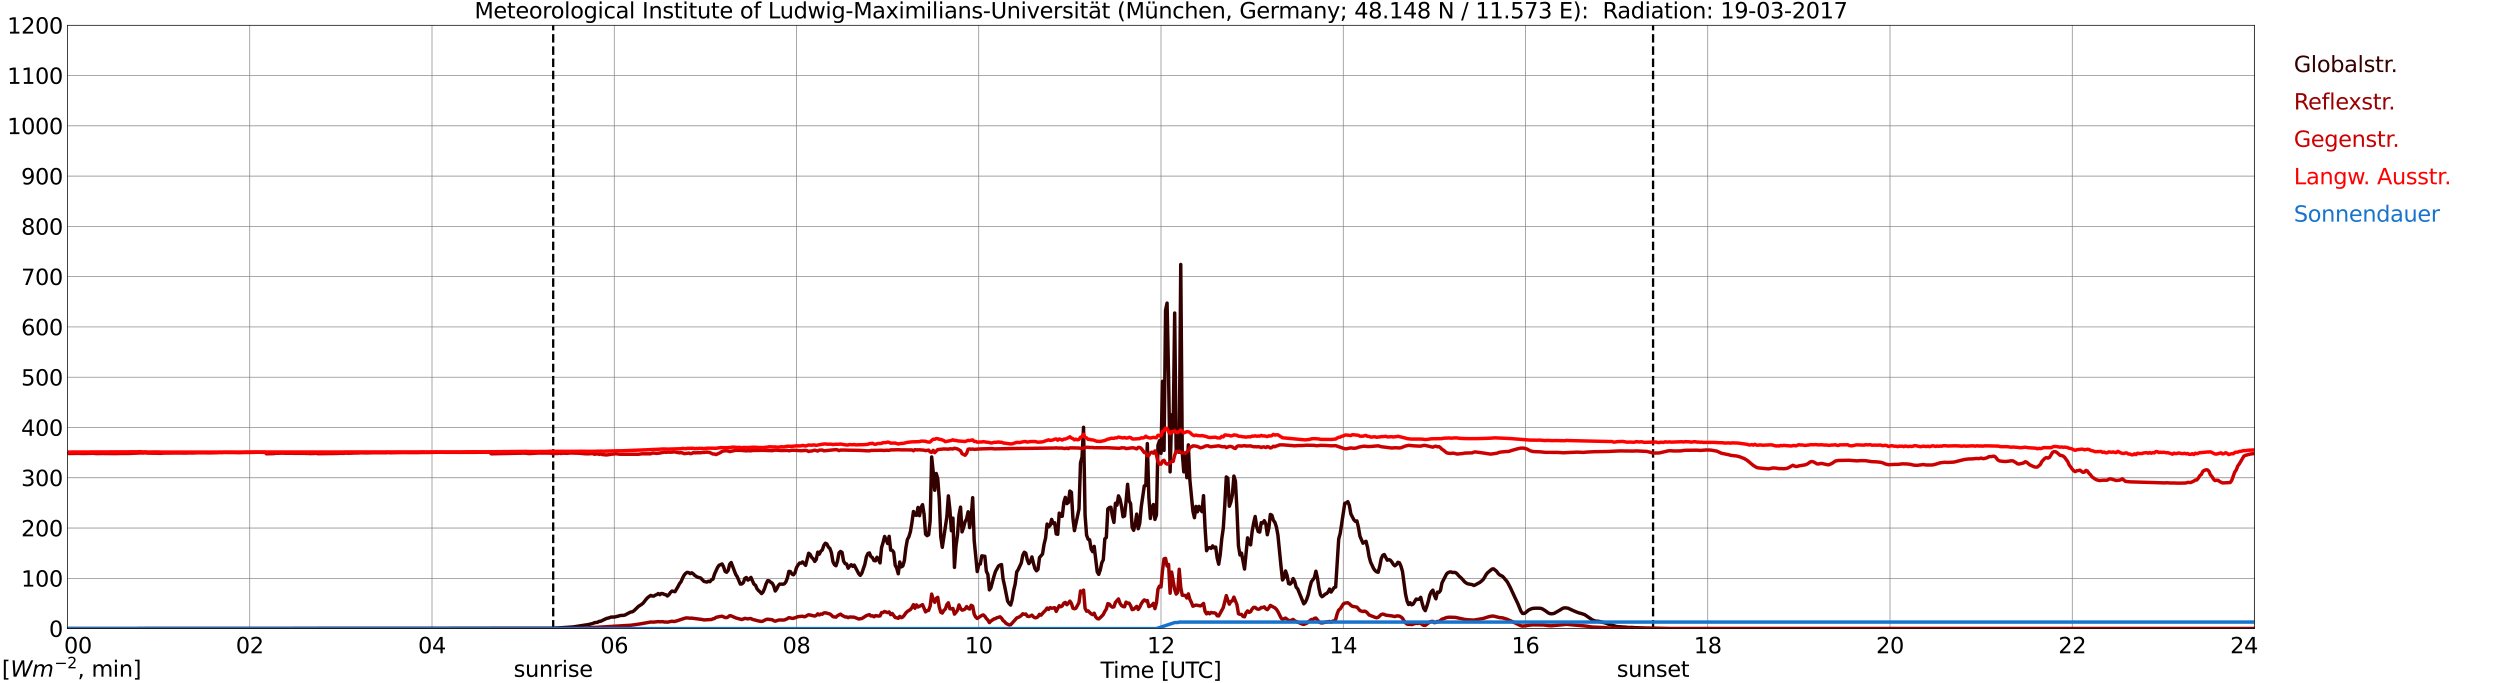 <?xml version="1.0" encoding="utf-8" standalone="no"?>
<!DOCTYPE svg PUBLIC "-//W3C//DTD SVG 1.1//EN"
  "http://www.w3.org/Graphics/SVG/1.1/DTD/svg11.dtd">
<svg xmlns:xlink="http://www.w3.org/1999/xlink" width="1085.4pt" height="296.64pt" viewBox="0 0 1085.4 296.64" xmlns="http://www.w3.org/2000/svg" version="1.1">
 <defs>
  <style type="text/css">*{stroke-linejoin: round; stroke-linecap: butt}</style>
 </defs>
 <g id="figure_1">
  <g id="patch_1">
   <path d="M 0 296.64 
L 1085.4 296.64 
L 1085.4 0 
L 0 0 
z
" style="fill: #ffffff"/>
  </g>
  <g id="axes_1">
   <g id="patch_2">
    <path d="M 29.306 272.909 
L 978.814 272.909 
L 978.814 10.976 
L 29.306 10.976 
z
" style="fill: #ffffff"/>
   </g>
   <g id="patch_3">
    <path d="M 978.814 272.909 
L 978.814 272.909 
L 978.814 10.976 
L 978.814 10.976 
z
" clip-path="url(#p44703446b8)" style="fill: #d3d3d3; opacity: 0.25; stroke: #d3d3d3; stroke-linejoin: miter"/>
   </g>
   <g id="matplotlib.axis_1">
    <g id="xtick_1">
     <g id="line2d_1">
      <path d="M 29.306 272.909 
L 29.306 10.976 
" clip-path="url(#p44703446b8)" style="fill: none; stroke: #808080; stroke-width: 0.3; stroke-linecap: square"/>
     </g>
     <g id="line2d_2"/>
     <g id="text_1">
      <!--    00 -->
      <g transform="translate(18.733 283.627) scale(0.095 -0.095)">
       <defs>
        <path id="DejaVuSans-20" transform="scale(0.016)"/>
        <path id="DejaVuSans-30" d="M 2034 4250 
Q 1547 4250 1301 3770 
Q 1056 3291 1056 2328 
Q 1056 1369 1301 889 
Q 1547 409 2034 409 
Q 2525 409 2770 889 
Q 3016 1369 3016 2328 
Q 3016 3291 2770 3770 
Q 2525 4250 2034 4250 
z
M 2034 4750 
Q 2819 4750 3233 4129 
Q 3647 3509 3647 2328 
Q 3647 1150 3233 529 
Q 2819 -91 2034 -91 
Q 1250 -91 836 529 
Q 422 1150 422 2328 
Q 422 3509 836 4129 
Q 1250 4750 2034 4750 
z
" transform="scale(0.016)"/>
       </defs>
       <use xlink:href="#DejaVuSans-20"/>
       <use xlink:href="#DejaVuSans-20" transform="translate(31.787 0)"/>
       <use xlink:href="#DejaVuSans-20" transform="translate(63.574 0)"/>
       <use xlink:href="#DejaVuSans-30" transform="translate(95.361 0)"/>
       <use xlink:href="#DejaVuSans-30" transform="translate(158.984 0)"/>
      </g>
     </g>
    </g>
    <g id="xtick_2">
     <g id="line2d_3">
      <path d="M 108.431 272.909 
L 108.431 10.976 
" clip-path="url(#p44703446b8)" style="fill: none; stroke: #808080; stroke-width: 0.3; stroke-linecap: square"/>
     </g>
     <g id="line2d_4"/>
     <g id="text_2">
      <!-- 02 -->
      <g transform="translate(102.387 283.627) scale(0.095 -0.095)">
       <defs>
        <path id="DejaVuSans-32" d="M 1228 531 
L 3431 531 
L 3431 0 
L 469 0 
L 469 531 
Q 828 903 1448 1529 
Q 2069 2156 2228 2338 
Q 2531 2678 2651 2914 
Q 2772 3150 2772 3378 
Q 2772 3750 2511 3984 
Q 2250 4219 1831 4219 
Q 1534 4219 1204 4116 
Q 875 4013 500 3803 
L 500 4441 
Q 881 4594 1212 4672 
Q 1544 4750 1819 4750 
Q 2544 4750 2975 4387 
Q 3406 4025 3406 3419 
Q 3406 3131 3298 2873 
Q 3191 2616 2906 2266 
Q 2828 2175 2409 1742 
Q 1991 1309 1228 531 
z
" transform="scale(0.016)"/>
       </defs>
       <use xlink:href="#DejaVuSans-30"/>
       <use xlink:href="#DejaVuSans-32" transform="translate(63.623 0)"/>
      </g>
     </g>
    </g>
    <g id="xtick_3">
     <g id="line2d_5">
      <path d="M 187.557 272.909 
L 187.557 10.976 
" clip-path="url(#p44703446b8)" style="fill: none; stroke: #808080; stroke-width: 0.3; stroke-linecap: square"/>
     </g>
     <g id="line2d_6"/>
     <g id="text_3">
      <!-- 04 -->
      <g transform="translate(181.513 283.627) scale(0.095 -0.095)">
       <defs>
        <path id="DejaVuSans-34" d="M 2419 4116 
L 825 1625 
L 2419 1625 
L 2419 4116 
z
M 2253 4666 
L 3047 4666 
L 3047 1625 
L 3713 1625 
L 3713 1100 
L 3047 1100 
L 3047 0 
L 2419 0 
L 2419 1100 
L 313 1100 
L 313 1709 
L 2253 4666 
z
" transform="scale(0.016)"/>
       </defs>
       <use xlink:href="#DejaVuSans-30"/>
       <use xlink:href="#DejaVuSans-34" transform="translate(63.623 0)"/>
      </g>
     </g>
    </g>
    <g id="xtick_4">
     <g id="line2d_7">
      <path d="M 266.683 272.909 
L 266.683 10.976 
" clip-path="url(#p44703446b8)" style="fill: none; stroke: #808080; stroke-width: 0.3; stroke-linecap: square"/>
     </g>
     <g id="line2d_8"/>
     <g id="text_4">
      <!-- 06 -->
      <g transform="translate(260.638 283.627) scale(0.095 -0.095)">
       <defs>
        <path id="DejaVuSans-36" d="M 2113 2584 
Q 1688 2584 1439 2293 
Q 1191 2003 1191 1497 
Q 1191 994 1439 701 
Q 1688 409 2113 409 
Q 2538 409 2786 701 
Q 3034 994 3034 1497 
Q 3034 2003 2786 2293 
Q 2538 2584 2113 2584 
z
M 3366 4563 
L 3366 3988 
Q 3128 4100 2886 4159 
Q 2644 4219 2406 4219 
Q 1781 4219 1451 3797 
Q 1122 3375 1075 2522 
Q 1259 2794 1537 2939 
Q 1816 3084 2150 3084 
Q 2853 3084 3261 2657 
Q 3669 2231 3669 1497 
Q 3669 778 3244 343 
Q 2819 -91 2113 -91 
Q 1303 -91 875 529 
Q 447 1150 447 2328 
Q 447 3434 972 4092 
Q 1497 4750 2381 4750 
Q 2619 4750 2861 4703 
Q 3103 4656 3366 4563 
z
" transform="scale(0.016)"/>
       </defs>
       <use xlink:href="#DejaVuSans-30"/>
       <use xlink:href="#DejaVuSans-36" transform="translate(63.623 0)"/>
      </g>
     </g>
    </g>
    <g id="xtick_5">
     <g id="line2d_9">
      <path d="M 345.808 272.909 
L 345.808 10.976 
" clip-path="url(#p44703446b8)" style="fill: none; stroke: #808080; stroke-width: 0.3; stroke-linecap: square"/>
     </g>
     <g id="line2d_10"/>
     <g id="text_5">
      <!-- 08 -->
      <g transform="translate(339.764 283.627) scale(0.095 -0.095)">
       <defs>
        <path id="DejaVuSans-38" d="M 2034 2216 
Q 1584 2216 1326 1975 
Q 1069 1734 1069 1313 
Q 1069 891 1326 650 
Q 1584 409 2034 409 
Q 2484 409 2743 651 
Q 3003 894 3003 1313 
Q 3003 1734 2745 1975 
Q 2488 2216 2034 2216 
z
M 1403 2484 
Q 997 2584 770 2862 
Q 544 3141 544 3541 
Q 544 4100 942 4425 
Q 1341 4750 2034 4750 
Q 2731 4750 3128 4425 
Q 3525 4100 3525 3541 
Q 3525 3141 3298 2862 
Q 3072 2584 2669 2484 
Q 3125 2378 3379 2068 
Q 3634 1759 3634 1313 
Q 3634 634 3220 271 
Q 2806 -91 2034 -91 
Q 1263 -91 848 271 
Q 434 634 434 1313 
Q 434 1759 690 2068 
Q 947 2378 1403 2484 
z
M 1172 3481 
Q 1172 3119 1398 2916 
Q 1625 2713 2034 2713 
Q 2441 2713 2670 2916 
Q 2900 3119 2900 3481 
Q 2900 3844 2670 4047 
Q 2441 4250 2034 4250 
Q 1625 4250 1398 4047 
Q 1172 3844 1172 3481 
z
" transform="scale(0.016)"/>
       </defs>
       <use xlink:href="#DejaVuSans-30"/>
       <use xlink:href="#DejaVuSans-38" transform="translate(63.623 0)"/>
      </g>
     </g>
    </g>
    <g id="xtick_6">
     <g id="line2d_11">
      <path d="M 424.934 272.909 
L 424.934 10.976 
" clip-path="url(#p44703446b8)" style="fill: none; stroke: #808080; stroke-width: 0.3; stroke-linecap: square"/>
     </g>
     <g id="line2d_12"/>
     <g id="text_6">
      <!-- 10 -->
      <g transform="translate(418.89 283.627) scale(0.095 -0.095)">
       <defs>
        <path id="DejaVuSans-31" d="M 794 531 
L 1825 531 
L 1825 4091 
L 703 3866 
L 703 4441 
L 1819 4666 
L 2450 4666 
L 2450 531 
L 3481 531 
L 3481 0 
L 794 0 
L 794 531 
z
" transform="scale(0.016)"/>
       </defs>
       <use xlink:href="#DejaVuSans-31"/>
       <use xlink:href="#DejaVuSans-30" transform="translate(63.623 0)"/>
      </g>
     </g>
    </g>
    <g id="xtick_7">
     <g id="line2d_13">
      <path d="M 504.06 272.909 
L 504.06 10.976 
" clip-path="url(#p44703446b8)" style="fill: none; stroke: #808080; stroke-width: 0.3; stroke-linecap: square"/>
     </g>
     <g id="line2d_14"/>
     <g id="text_7">
      <!-- 12 -->
      <g transform="translate(498.015 283.627) scale(0.095 -0.095)">
       <use xlink:href="#DejaVuSans-31"/>
       <use xlink:href="#DejaVuSans-32" transform="translate(63.623 0)"/>
      </g>
     </g>
    </g>
    <g id="xtick_8">
     <g id="line2d_15">
      <path d="M 583.185 272.909 
L 583.185 10.976 
" clip-path="url(#p44703446b8)" style="fill: none; stroke: #808080; stroke-width: 0.3; stroke-linecap: square"/>
     </g>
     <g id="line2d_16"/>
     <g id="text_8">
      <!-- 14 -->
      <g transform="translate(577.141 283.627) scale(0.095 -0.095)">
       <use xlink:href="#DejaVuSans-31"/>
       <use xlink:href="#DejaVuSans-34" transform="translate(63.623 0)"/>
      </g>
     </g>
    </g>
    <g id="xtick_9">
     <g id="line2d_17">
      <path d="M 662.311 272.909 
L 662.311 10.976 
" clip-path="url(#p44703446b8)" style="fill: none; stroke: #808080; stroke-width: 0.3; stroke-linecap: square"/>
     </g>
     <g id="line2d_18"/>
     <g id="text_9">
      <!-- 16 -->
      <g transform="translate(656.267 283.627) scale(0.095 -0.095)">
       <use xlink:href="#DejaVuSans-31"/>
       <use xlink:href="#DejaVuSans-36" transform="translate(63.623 0)"/>
      </g>
     </g>
    </g>
    <g id="xtick_10">
     <g id="line2d_19">
      <path d="M 741.437 272.909 
L 741.437 10.976 
" clip-path="url(#p44703446b8)" style="fill: none; stroke: #808080; stroke-width: 0.3; stroke-linecap: square"/>
     </g>
     <g id="line2d_20"/>
     <g id="text_10">
      <!-- 18 -->
      <g transform="translate(735.392 283.627) scale(0.095 -0.095)">
       <use xlink:href="#DejaVuSans-31"/>
       <use xlink:href="#DejaVuSans-38" transform="translate(63.623 0)"/>
      </g>
     </g>
    </g>
    <g id="xtick_11">
     <g id="line2d_21">
      <path d="M 820.562 272.909 
L 820.562 10.976 
" clip-path="url(#p44703446b8)" style="fill: none; stroke: #808080; stroke-width: 0.3; stroke-linecap: square"/>
     </g>
     <g id="line2d_22"/>
     <g id="text_11">
      <!-- 20 -->
      <g transform="translate(814.518 283.627) scale(0.095 -0.095)">
       <use xlink:href="#DejaVuSans-32"/>
       <use xlink:href="#DejaVuSans-30" transform="translate(63.623 0)"/>
      </g>
     </g>
    </g>
    <g id="xtick_12">
     <g id="line2d_23">
      <path d="M 899.688 272.909 
L 899.688 10.976 
" clip-path="url(#p44703446b8)" style="fill: none; stroke: #808080; stroke-width: 0.3; stroke-linecap: square"/>
     </g>
     <g id="line2d_24"/>
     <g id="text_12">
      <!-- 22 -->
      <g transform="translate(893.644 283.627) scale(0.095 -0.095)">
       <use xlink:href="#DejaVuSans-32"/>
       <use xlink:href="#DejaVuSans-32" transform="translate(63.623 0)"/>
      </g>
     </g>
    </g>
    <g id="xtick_13">
     <g id="line2d_25">
      <path d="M 978.814 272.909 
L 978.814 10.976 
" clip-path="url(#p44703446b8)" style="fill: none; stroke: #808080; stroke-width: 0.3; stroke-linecap: square"/>
     </g>
     <g id="line2d_26"/>
     <g id="text_13">
      <!-- 24    -->
      <g transform="translate(968.241 283.627) scale(0.095 -0.095)">
       <use xlink:href="#DejaVuSans-32"/>
       <use xlink:href="#DejaVuSans-34" transform="translate(63.623 0)"/>
       <use xlink:href="#DejaVuSans-20" transform="translate(127.246 0)"/>
       <use xlink:href="#DejaVuSans-20" transform="translate(159.033 0)"/>
       <use xlink:href="#DejaVuSans-20" transform="translate(190.82 0)"/>
      </g>
     </g>
    </g>
    <g id="text_14">
     <!-- Time [UTC] -->
     <g transform="translate(477.806 294.322) scale(0.095 -0.095)">
      <defs>
       <path id="DejaVuSans-54" d="M -19 4666 
L 3928 4666 
L 3928 4134 
L 2272 4134 
L 2272 0 
L 1638 0 
L 1638 4134 
L -19 4134 
L -19 4666 
z
" transform="scale(0.016)"/>
       <path id="DejaVuSans-69" d="M 603 3500 
L 1178 3500 
L 1178 0 
L 603 0 
L 603 3500 
z
M 603 4863 
L 1178 4863 
L 1178 4134 
L 603 4134 
L 603 4863 
z
" transform="scale(0.016)"/>
       <path id="DejaVuSans-6d" d="M 3328 2828 
Q 3544 3216 3844 3400 
Q 4144 3584 4550 3584 
Q 5097 3584 5394 3201 
Q 5691 2819 5691 2113 
L 5691 0 
L 5113 0 
L 5113 2094 
Q 5113 2597 4934 2840 
Q 4756 3084 4391 3084 
Q 3944 3084 3684 2787 
Q 3425 2491 3425 1978 
L 3425 0 
L 2847 0 
L 2847 2094 
Q 2847 2600 2669 2842 
Q 2491 3084 2119 3084 
Q 1678 3084 1418 2786 
Q 1159 2488 1159 1978 
L 1159 0 
L 581 0 
L 581 3500 
L 1159 3500 
L 1159 2956 
Q 1356 3278 1631 3431 
Q 1906 3584 2284 3584 
Q 2666 3584 2933 3390 
Q 3200 3197 3328 2828 
z
" transform="scale(0.016)"/>
       <path id="DejaVuSans-65" d="M 3597 1894 
L 3597 1613 
L 953 1613 
Q 991 1019 1311 708 
Q 1631 397 2203 397 
Q 2534 397 2845 478 
Q 3156 559 3463 722 
L 3463 178 
Q 3153 47 2828 -22 
Q 2503 -91 2169 -91 
Q 1331 -91 842 396 
Q 353 884 353 1716 
Q 353 2575 817 3079 
Q 1281 3584 2069 3584 
Q 2775 3584 3186 3129 
Q 3597 2675 3597 1894 
z
M 3022 2063 
Q 3016 2534 2758 2815 
Q 2500 3097 2075 3097 
Q 1594 3097 1305 2825 
Q 1016 2553 972 2059 
L 3022 2063 
z
" transform="scale(0.016)"/>
       <path id="DejaVuSans-5b" d="M 550 4863 
L 1875 4863 
L 1875 4416 
L 1125 4416 
L 1125 -397 
L 1875 -397 
L 1875 -844 
L 550 -844 
L 550 4863 
z
" transform="scale(0.016)"/>
       <path id="DejaVuSans-55" d="M 556 4666 
L 1191 4666 
L 1191 1831 
Q 1191 1081 1462 751 
Q 1734 422 2344 422 
Q 2950 422 3222 751 
Q 3494 1081 3494 1831 
L 3494 4666 
L 4128 4666 
L 4128 1753 
Q 4128 841 3676 375 
Q 3225 -91 2344 -91 
Q 1459 -91 1007 375 
Q 556 841 556 1753 
L 556 4666 
z
" transform="scale(0.016)"/>
       <path id="DejaVuSans-43" d="M 4122 4306 
L 4122 3641 
Q 3803 3938 3442 4084 
Q 3081 4231 2675 4231 
Q 1875 4231 1450 3742 
Q 1025 3253 1025 2328 
Q 1025 1406 1450 917 
Q 1875 428 2675 428 
Q 3081 428 3442 575 
Q 3803 722 4122 1019 
L 4122 359 
Q 3791 134 3420 21 
Q 3050 -91 2638 -91 
Q 1578 -91 968 557 
Q 359 1206 359 2328 
Q 359 3453 968 4101 
Q 1578 4750 2638 4750 
Q 3056 4750 3426 4639 
Q 3797 4528 4122 4306 
z
" transform="scale(0.016)"/>
       <path id="DejaVuSans-5d" d="M 1947 4863 
L 1947 -844 
L 622 -844 
L 622 -397 
L 1369 -397 
L 1369 4416 
L 622 4416 
L 622 4863 
L 1947 4863 
z
" transform="scale(0.016)"/>
      </defs>
      <use xlink:href="#DejaVuSans-54"/>
      <use xlink:href="#DejaVuSans-69" transform="translate(57.959 0)"/>
      <use xlink:href="#DejaVuSans-6d" transform="translate(85.742 0)"/>
      <use xlink:href="#DejaVuSans-65" transform="translate(183.154 0)"/>
      <use xlink:href="#DejaVuSans-20" transform="translate(244.678 0)"/>
      <use xlink:href="#DejaVuSans-5b" transform="translate(276.465 0)"/>
      <use xlink:href="#DejaVuSans-55" transform="translate(315.479 0)"/>
      <use xlink:href="#DejaVuSans-54" transform="translate(388.672 0)"/>
      <use xlink:href="#DejaVuSans-43" transform="translate(443.881 0)"/>
      <use xlink:href="#DejaVuSans-5d" transform="translate(513.705 0)"/>
     </g>
    </g>
   </g>
   <g id="matplotlib.axis_2">
    <g id="ytick_1">
     <g id="line2d_27">
      <path d="M 29.306 272.909 
L 978.814 272.909 
" clip-path="url(#p44703446b8)" style="fill: none; stroke: #808080; stroke-width: 0.3; stroke-linecap: square"/>
     </g>
     <g id="line2d_28"/>
     <g id="text_15">
      <!-- 0 -->
      <g transform="translate(21.261 276.518) scale(0.095 -0.095)">
       <use xlink:href="#DejaVuSans-30"/>
      </g>
     </g>
    </g>
    <g id="ytick_2">
     <g id="line2d_29">
      <path d="M 29.306 251.081 
L 978.814 251.081 
" clip-path="url(#p44703446b8)" style="fill: none; stroke: #808080; stroke-width: 0.3; stroke-linecap: square"/>
     </g>
     <g id="line2d_30"/>
     <g id="text_16">
      <!-- 100 -->
      <g transform="translate(9.173 254.69) scale(0.095 -0.095)">
       <use xlink:href="#DejaVuSans-31"/>
       <use xlink:href="#DejaVuSans-30" transform="translate(63.623 0)"/>
       <use xlink:href="#DejaVuSans-30" transform="translate(127.246 0)"/>
      </g>
     </g>
    </g>
    <g id="ytick_3">
     <g id="line2d_31">
      <path d="M 29.306 229.253 
L 978.814 229.253 
" clip-path="url(#p44703446b8)" style="fill: none; stroke: #808080; stroke-width: 0.3; stroke-linecap: square"/>
     </g>
     <g id="line2d_32"/>
     <g id="text_17">
      <!-- 200 -->
      <g transform="translate(9.173 232.863) scale(0.095 -0.095)">
       <use xlink:href="#DejaVuSans-32"/>
       <use xlink:href="#DejaVuSans-30" transform="translate(63.623 0)"/>
       <use xlink:href="#DejaVuSans-30" transform="translate(127.246 0)"/>
      </g>
     </g>
    </g>
    <g id="ytick_4">
     <g id="line2d_33">
      <path d="M 29.306 207.426 
L 978.814 207.426 
" clip-path="url(#p44703446b8)" style="fill: none; stroke: #808080; stroke-width: 0.3; stroke-linecap: square"/>
     </g>
     <g id="line2d_34"/>
     <g id="text_18">
      <!-- 300 -->
      <g transform="translate(9.173 211.035) scale(0.095 -0.095)">
       <defs>
        <path id="DejaVuSans-33" d="M 2597 2516 
Q 3050 2419 3304 2112 
Q 3559 1806 3559 1356 
Q 3559 666 3084 287 
Q 2609 -91 1734 -91 
Q 1441 -91 1130 -33 
Q 819 25 488 141 
L 488 750 
Q 750 597 1062 519 
Q 1375 441 1716 441 
Q 2309 441 2620 675 
Q 2931 909 2931 1356 
Q 2931 1769 2642 2001 
Q 2353 2234 1838 2234 
L 1294 2234 
L 1294 2753 
L 1863 2753 
Q 2328 2753 2575 2939 
Q 2822 3125 2822 3475 
Q 2822 3834 2567 4026 
Q 2313 4219 1838 4219 
Q 1578 4219 1281 4162 
Q 984 4106 628 3988 
L 628 4550 
Q 988 4650 1302 4700 
Q 1616 4750 1894 4750 
Q 2613 4750 3031 4423 
Q 3450 4097 3450 3541 
Q 3450 3153 3228 2886 
Q 3006 2619 2597 2516 
z
" transform="scale(0.016)"/>
       </defs>
       <use xlink:href="#DejaVuSans-33"/>
       <use xlink:href="#DejaVuSans-30" transform="translate(63.623 0)"/>
       <use xlink:href="#DejaVuSans-30" transform="translate(127.246 0)"/>
      </g>
     </g>
    </g>
    <g id="ytick_5">
     <g id="line2d_35">
      <path d="M 29.306 185.598 
L 978.814 185.598 
" clip-path="url(#p44703446b8)" style="fill: none; stroke: #808080; stroke-width: 0.3; stroke-linecap: square"/>
     </g>
     <g id="line2d_36"/>
     <g id="text_19">
      <!-- 400 -->
      <g transform="translate(9.173 189.207) scale(0.095 -0.095)">
       <use xlink:href="#DejaVuSans-34"/>
       <use xlink:href="#DejaVuSans-30" transform="translate(63.623 0)"/>
       <use xlink:href="#DejaVuSans-30" transform="translate(127.246 0)"/>
      </g>
     </g>
    </g>
    <g id="ytick_6">
     <g id="line2d_37">
      <path d="M 29.306 163.77 
L 978.814 163.77 
" clip-path="url(#p44703446b8)" style="fill: none; stroke: #808080; stroke-width: 0.3; stroke-linecap: square"/>
     </g>
     <g id="line2d_38"/>
     <g id="text_20">
      <!-- 500 -->
      <g transform="translate(9.173 167.379) scale(0.095 -0.095)">
       <defs>
        <path id="DejaVuSans-35" d="M 691 4666 
L 3169 4666 
L 3169 4134 
L 1269 4134 
L 1269 2991 
Q 1406 3038 1543 3061 
Q 1681 3084 1819 3084 
Q 2600 3084 3056 2656 
Q 3513 2228 3513 1497 
Q 3513 744 3044 326 
Q 2575 -91 1722 -91 
Q 1428 -91 1123 -41 
Q 819 9 494 109 
L 494 744 
Q 775 591 1075 516 
Q 1375 441 1709 441 
Q 2250 441 2565 725 
Q 2881 1009 2881 1497 
Q 2881 1984 2565 2268 
Q 2250 2553 1709 2553 
Q 1456 2553 1204 2497 
Q 953 2441 691 2322 
L 691 4666 
z
" transform="scale(0.016)"/>
       </defs>
       <use xlink:href="#DejaVuSans-35"/>
       <use xlink:href="#DejaVuSans-30" transform="translate(63.623 0)"/>
       <use xlink:href="#DejaVuSans-30" transform="translate(127.246 0)"/>
      </g>
     </g>
    </g>
    <g id="ytick_7">
     <g id="line2d_39">
      <path d="M 29.306 141.942 
L 978.814 141.942 
" clip-path="url(#p44703446b8)" style="fill: none; stroke: #808080; stroke-width: 0.3; stroke-linecap: square"/>
     </g>
     <g id="line2d_40"/>
     <g id="text_21">
      <!-- 600 -->
      <g transform="translate(9.173 145.551) scale(0.095 -0.095)">
       <use xlink:href="#DejaVuSans-36"/>
       <use xlink:href="#DejaVuSans-30" transform="translate(63.623 0)"/>
       <use xlink:href="#DejaVuSans-30" transform="translate(127.246 0)"/>
      </g>
     </g>
    </g>
    <g id="ytick_8">
     <g id="line2d_41">
      <path d="M 29.306 120.114 
L 978.814 120.114 
" clip-path="url(#p44703446b8)" style="fill: none; stroke: #808080; stroke-width: 0.3; stroke-linecap: square"/>
     </g>
     <g id="line2d_42"/>
     <g id="text_22">
      <!-- 700 -->
      <g transform="translate(9.173 123.724) scale(0.095 -0.095)">
       <defs>
        <path id="DejaVuSans-37" d="M 525 4666 
L 3525 4666 
L 3525 4397 
L 1831 0 
L 1172 0 
L 2766 4134 
L 525 4134 
L 525 4666 
z
" transform="scale(0.016)"/>
       </defs>
       <use xlink:href="#DejaVuSans-37"/>
       <use xlink:href="#DejaVuSans-30" transform="translate(63.623 0)"/>
       <use xlink:href="#DejaVuSans-30" transform="translate(127.246 0)"/>
      </g>
     </g>
    </g>
    <g id="ytick_9">
     <g id="line2d_43">
      <path d="M 29.306 98.287 
L 978.814 98.287 
" clip-path="url(#p44703446b8)" style="fill: none; stroke: #808080; stroke-width: 0.3; stroke-linecap: square"/>
     </g>
     <g id="line2d_44"/>
     <g id="text_23">
      <!-- 800 -->
      <g transform="translate(9.173 101.896) scale(0.095 -0.095)">
       <use xlink:href="#DejaVuSans-38"/>
       <use xlink:href="#DejaVuSans-30" transform="translate(63.623 0)"/>
       <use xlink:href="#DejaVuSans-30" transform="translate(127.246 0)"/>
      </g>
     </g>
    </g>
    <g id="ytick_10">
     <g id="line2d_45">
      <path d="M 29.306 76.459 
L 978.814 76.459 
" clip-path="url(#p44703446b8)" style="fill: none; stroke: #808080; stroke-width: 0.3; stroke-linecap: square"/>
     </g>
     <g id="line2d_46"/>
     <g id="text_24">
      <!-- 900 -->
      <g transform="translate(9.173 80.068) scale(0.095 -0.095)">
       <defs>
        <path id="DejaVuSans-39" d="M 703 97 
L 703 672 
Q 941 559 1184 500 
Q 1428 441 1663 441 
Q 2288 441 2617 861 
Q 2947 1281 2994 2138 
Q 2813 1869 2534 1725 
Q 2256 1581 1919 1581 
Q 1219 1581 811 2004 
Q 403 2428 403 3163 
Q 403 3881 828 4315 
Q 1253 4750 1959 4750 
Q 2769 4750 3195 4129 
Q 3622 3509 3622 2328 
Q 3622 1225 3098 567 
Q 2575 -91 1691 -91 
Q 1453 -91 1209 -44 
Q 966 3 703 97 
z
M 1959 2075 
Q 2384 2075 2632 2365 
Q 2881 2656 2881 3163 
Q 2881 3666 2632 3958 
Q 2384 4250 1959 4250 
Q 1534 4250 1286 3958 
Q 1038 3666 1038 3163 
Q 1038 2656 1286 2365 
Q 1534 2075 1959 2075 
z
" transform="scale(0.016)"/>
       </defs>
       <use xlink:href="#DejaVuSans-39"/>
       <use xlink:href="#DejaVuSans-30" transform="translate(63.623 0)"/>
       <use xlink:href="#DejaVuSans-30" transform="translate(127.246 0)"/>
      </g>
     </g>
    </g>
    <g id="ytick_11">
     <g id="line2d_47">
      <path d="M 29.306 54.631 
L 978.814 54.631 
" clip-path="url(#p44703446b8)" style="fill: none; stroke: #808080; stroke-width: 0.3; stroke-linecap: square"/>
     </g>
     <g id="line2d_48"/>
     <g id="text_25">
      <!-- 1000 -->
      <g transform="translate(3.128 58.24) scale(0.095 -0.095)">
       <use xlink:href="#DejaVuSans-31"/>
       <use xlink:href="#DejaVuSans-30" transform="translate(63.623 0)"/>
       <use xlink:href="#DejaVuSans-30" transform="translate(127.246 0)"/>
       <use xlink:href="#DejaVuSans-30" transform="translate(190.869 0)"/>
      </g>
     </g>
    </g>
    <g id="ytick_12">
     <g id="line2d_49">
      <path d="M 29.306 32.803 
L 978.814 32.803 
" clip-path="url(#p44703446b8)" style="fill: none; stroke: #808080; stroke-width: 0.3; stroke-linecap: square"/>
     </g>
     <g id="line2d_50"/>
     <g id="text_26">
      <!-- 1100 -->
      <g transform="translate(3.128 36.413) scale(0.095 -0.095)">
       <use xlink:href="#DejaVuSans-31"/>
       <use xlink:href="#DejaVuSans-31" transform="translate(63.623 0)"/>
       <use xlink:href="#DejaVuSans-30" transform="translate(127.246 0)"/>
       <use xlink:href="#DejaVuSans-30" transform="translate(190.869 0)"/>
      </g>
     </g>
    </g>
    <g id="ytick_13">
     <g id="line2d_51">
      <path d="M 29.306 10.976 
L 978.814 10.976 
" clip-path="url(#p44703446b8)" style="fill: none; stroke: #808080; stroke-width: 0.3; stroke-linecap: square"/>
     </g>
     <g id="line2d_52"/>
     <g id="text_27">
      <!-- 1200 -->
      <g transform="translate(3.128 14.585) scale(0.095 -0.095)">
       <use xlink:href="#DejaVuSans-31"/>
       <use xlink:href="#DejaVuSans-32" transform="translate(63.623 0)"/>
       <use xlink:href="#DejaVuSans-30" transform="translate(127.246 0)"/>
       <use xlink:href="#DejaVuSans-30" transform="translate(190.869 0)"/>
      </g>
     </g>
    </g>
   </g>
   <g id="line2d_53">
    <path d="M 240.176 272.909 
L 240.176 10.976 
" clip-path="url(#p44703446b8)" style="fill: none; stroke-dasharray: 3.7,1.6; stroke-dashoffset: 0; stroke: #000000"/>
   </g>
   <g id="line2d_54">
    <path d="M 717.699 272.909 
L 717.699 10.976 
" clip-path="url(#p44703446b8)" style="fill: none; stroke-dasharray: 3.7,1.6; stroke-dashoffset: 0; stroke: #000000"/>
   </g>
   <g id="line2d_55">
    <path d="M 29.306 272.909 
L 239.648 272.819 
L 248.88 272.18 
L 255.473 271.154 
L 257.451 270.669 
L 258.111 270.34 
L 259.43 270.185 
L 260.089 269.779 
L 260.748 269.739 
L 263.386 268.48 
L 264.045 268.364 
L 265.364 267.899 
L 266.683 267.919 
L 268.661 267.434 
L 269.32 267.223 
L 270.639 267.164 
L 271.298 267.048 
L 273.277 265.983 
L 273.936 265.693 
L 274.595 265.614 
L 275.255 265.149 
L 277.233 263.233 
L 278.552 262.399 
L 279.211 261.857 
L 280.53 260.172 
L 281.189 259.454 
L 282.508 258.507 
L 283.167 258.758 
L 283.827 258.817 
L 284.486 258.389 
L 285.145 258.138 
L 285.805 257.693 
L 286.464 258.197 
L 287.124 257.673 
L 287.783 257.752 
L 288.442 258.079 
L 289.102 258.234 
L 289.761 258.758 
L 290.42 258.177 
L 291.08 257.228 
L 291.739 256.608 
L 293.058 256.898 
L 294.377 254.632 
L 295.036 253.373 
L 295.696 252.541 
L 296.355 250.972 
L 297.014 249.693 
L 297.674 248.938 
L 298.333 248.492 
L 298.992 248.59 
L 299.652 249.036 
L 300.311 248.687 
L 300.971 249.112 
L 301.63 249.811 
L 302.949 250.662 
L 303.608 250.758 
L 304.267 250.992 
L 305.586 252.406 
L 306.905 252.716 
L 307.564 252.347 
L 308.224 252.541 
L 308.883 251.707 
L 309.543 251.456 
L 310.202 249.267 
L 311.521 246.382 
L 312.18 245.432 
L 313.499 244.851 
L 314.158 246.131 
L 314.818 248.086 
L 315.477 248.455 
L 316.136 247.621 
L 316.796 244.987 
L 317.455 244.231 
L 319.433 249.422 
L 320.093 250.411 
L 321.411 253.567 
L 322.071 253.528 
L 322.73 252.947 
L 323.39 251.107 
L 324.049 250.741 
L 324.708 251.862 
L 325.368 251.476 
L 326.027 250.682 
L 327.346 253.646 
L 328.005 254.071 
L 328.665 255.602 
L 329.324 256.396 
L 329.983 256.977 
L 330.643 257.712 
L 331.302 257.014 
L 331.961 255.466 
L 332.621 253.452 
L 333.28 252.116 
L 333.94 252.172 
L 334.599 252.792 
L 335.258 253.198 
L 335.918 254.381 
L 336.577 256.588 
L 337.236 255.698 
L 337.896 254.264 
L 338.555 253.567 
L 339.874 253.646 
L 340.533 253.471 
L 341.193 252.637 
L 341.852 250.952 
L 342.512 248.067 
L 343.171 248.163 
L 343.83 249.21 
L 344.49 249.557 
L 345.149 248.667 
L 345.808 246.44 
L 346.468 245.316 
L 347.127 244.445 
L 347.787 244.502 
L 348.446 243.961 
L 349.765 245.452 
L 351.083 240.204 
L 351.743 240.706 
L 352.402 242.005 
L 353.062 242.586 
L 353.721 243.747 
L 354.38 242.896 
L 355.04 239.72 
L 355.699 240.61 
L 356.359 239.312 
L 357.018 238.751 
L 357.677 236.775 
L 358.337 235.845 
L 358.996 236.175 
L 359.655 237.53 
L 360.315 238.111 
L 360.974 239.99 
L 361.634 243.882 
L 362.293 245.161 
L 362.952 245.626 
L 363.612 243.574 
L 364.271 240.03 
L 364.93 239.41 
L 365.59 239.835 
L 366.249 243.631 
L 366.909 244.696 
L 367.568 244.871 
L 368.227 246.691 
L 368.887 245.781 
L 369.546 245.181 
L 370.206 245.897 
L 370.865 245.336 
L 372.843 249.093 
L 373.502 249.791 
L 374.162 248.861 
L 375.481 245.006 
L 376.14 241.772 
L 376.799 240.34 
L 377.459 240.049 
L 378.118 241.656 
L 378.777 242.081 
L 379.437 243.361 
L 380.096 243.476 
L 380.756 241.946 
L 381.415 242.896 
L 382.074 244.386 
L 382.734 237.744 
L 383.393 235.535 
L 384.053 232.92 
L 384.712 234.276 
L 385.371 235.961 
L 386.031 232.864 
L 386.69 238.847 
L 387.349 238.925 
L 388.009 239.776 
L 388.668 245.412 
L 389.328 246.691 
L 389.987 249.112 
L 390.646 244 
L 391.306 246.131 
L 391.965 245.722 
L 392.624 243.457 
L 393.284 237.936 
L 393.943 234.258 
L 394.603 233.038 
L 395.262 230.849 
L 395.921 226.898 
L 396.581 222.074 
L 397.24 223.585 
L 397.899 223.74 
L 398.559 220.313 
L 399.218 223.895 
L 399.878 220.293 
L 400.537 219.112 
L 401.196 223.314 
L 401.856 231.914 
L 402.515 232.573 
L 403.175 232.145 
L 403.834 226.259 
L 404.493 198.389 
L 405.153 204.78 
L 405.812 212.856 
L 406.471 205.572 
L 407.131 207.781 
L 407.79 216.593 
L 408.45 232.999 
L 409.109 237.626 
L 411.087 224.399 
L 411.746 215.297 
L 412.406 221.282 
L 413.065 230.443 
L 413.725 224.96 
L 414.384 246.342 
L 415.043 237.124 
L 415.703 232.281 
L 416.362 223.624 
L 417.022 220.177 
L 417.681 230.925 
L 418.34 229.028 
L 419 226.49 
L 419.659 225.27 
L 420.318 222.192 
L 420.978 229.068 
L 421.637 224.805 
L 422.297 216.071 
L 422.956 234.684 
L 424.275 248.145 
L 424.934 245.142 
L 425.593 244.871 
L 426.253 241.326 
L 427.572 241.52 
L 428.231 247.99 
L 428.89 249.402 
L 429.55 256.104 
L 430.209 255.156 
L 431.528 250.236 
L 432.187 248.106 
L 433.506 245.722 
L 434.165 245.316 
L 434.825 245.122 
L 435.484 251.36 
L 436.144 254.303 
L 437.462 260.947 
L 438.122 262.012 
L 438.781 262.689 
L 439.44 260.384 
L 440.1 256.278 
L 440.759 253.528 
L 441.419 248.3 
L 442.078 247.272 
L 443.397 244.406 
L 444.056 241.036 
L 444.716 239.759 
L 445.375 240.204 
L 446.034 243.09 
L 446.694 244.696 
L 447.353 243.71 
L 448.012 241.791 
L 448.672 244.561 
L 449.331 246.846 
L 449.991 247.816 
L 450.65 247.196 
L 451.309 242.081 
L 452.628 240.514 
L 453.287 236.33 
L 453.947 233.656 
L 454.606 227.518 
L 455.266 228.738 
L 455.925 228.099 
L 456.584 225.503 
L 457.244 227.284 
L 457.903 226.974 
L 458.563 231.798 
L 459.222 231.973 
L 459.881 222.773 
L 460.541 224.148 
L 461.2 224.128 
L 461.859 218.202 
L 462.519 215.936 
L 463.178 218.667 
L 463.838 218.182 
L 464.497 213.203 
L 465.156 213.727 
L 465.816 224.96 
L 466.475 230.384 
L 468.453 220.989 
L 469.113 200.945 
L 469.772 198.485 
L 470.431 185.508 
L 471.091 223.604 
L 471.75 232.359 
L 472.409 234.103 
L 473.069 234.354 
L 473.728 238.325 
L 474.388 239.525 
L 475.047 237.22 
L 476.366 248.241 
L 477.025 249.365 
L 477.685 247.447 
L 478.344 244.367 
L 479.003 243.031 
L 479.663 233.966 
L 480.322 233.348 
L 480.981 220.952 
L 481.641 220.352 
L 482.3 220.234 
L 482.96 224.089 
L 483.619 226.819 
L 484.278 218.492 
L 484.938 219.324 
L 485.597 215.277 
L 486.256 216.711 
L 486.916 219.848 
L 487.575 224.342 
L 488.235 224.012 
L 488.894 217.737 
L 489.553 210.261 
L 490.213 217.388 
L 490.872 218.704 
L 491.532 228.93 
L 492.191 230.229 
L 492.85 227.634 
L 493.51 223.198 
L 494.169 229.55 
L 494.828 227.188 
L 495.488 220.022 
L 496.807 210.938 
L 497.466 210.802 
L 498.125 192.578 
L 498.785 215.799 
L 499.444 225.097 
L 500.103 220.372 
L 500.763 219.034 
L 501.422 225.503 
L 502.082 223.567 
L 502.741 193.334 
L 503.4 191.338 
L 504.06 196.8 
L 504.719 165.54 
L 505.379 195.56 
L 506.038 134.746 
L 506.697 131.587 
L 507.357 163.661 
L 508.016 204.876 
L 508.675 180.084 
L 509.335 187.038 
L 509.994 135.907 
L 510.654 196.103 
L 511.313 190.583 
L 511.972 196.374 
L 512.632 114.815 
L 513.291 196.605 
L 513.95 204.876 
L 514.61 197.265 
L 515.269 207.375 
L 515.929 193.159 
L 516.588 208.323 
L 517.907 221.902 
L 518.566 224.768 
L 519.226 219.867 
L 519.885 222.209 
L 520.544 219.848 
L 521.204 221.203 
L 521.863 222.153 
L 522.522 215.198 
L 523.182 229.124 
L 523.841 239.1 
L 524.501 237.919 
L 525.16 237.764 
L 525.819 238.091 
L 526.479 237.009 
L 527.138 237.84 
L 527.797 237.53 
L 528.457 242.315 
L 529.116 244.95 
L 529.776 240.765 
L 530.435 233.966 
L 531.094 229.378 
L 531.754 219.287 
L 532.413 207.065 
L 533.073 207.607 
L 533.732 219.789 
L 534.391 217.968 
L 535.051 214.716 
L 535.71 206.696 
L 536.369 208.866 
L 537.029 221.282 
L 537.688 237.009 
L 538.348 240.96 
L 539.007 240.126 
L 540.326 247.06 
L 541.644 233.521 
L 542.304 235.961 
L 542.963 236.561 
L 543.623 230.77 
L 544.282 227.073 
L 544.941 224.244 
L 545.601 228.62 
L 546.26 230.77 
L 546.919 231.004 
L 547.579 226.898 
L 548.238 227.11 
L 548.898 226.064 
L 549.557 227.363 
L 550.216 232.165 
L 550.876 229.223 
L 551.535 223.353 
L 552.195 223.702 
L 552.854 225.89 
L 553.513 226.8 
L 554.173 228.815 
L 554.832 232.418 
L 556.151 245.742 
L 556.81 251.806 
L 557.47 250.856 
L 558.129 247.892 
L 558.788 249.791 
L 559.448 253.353 
L 560.107 253.587 
L 560.766 252.888 
L 561.426 251.186 
L 562.085 252.367 
L 562.745 254.962 
L 563.404 255.658 
L 565.382 260.539 
L 566.042 262.148 
L 566.701 261.508 
L 567.36 260.074 
L 568.02 258.099 
L 568.679 255.021 
L 569.338 252.618 
L 570.657 250.797 
L 571.317 247.99 
L 571.976 250.913 
L 572.635 255.348 
L 573.295 258.234 
L 573.954 259.068 
L 574.613 258.642 
L 575.273 257.983 
L 575.932 257.712 
L 576.592 257.033 
L 577.251 255.737 
L 577.91 257.053 
L 579.229 255.097 
L 579.889 254.866 
L 581.207 234.025 
L 581.867 231.565 
L 583.845 218.512 
L 584.504 218.357 
L 585.164 217.794 
L 585.823 219.402 
L 586.482 223.122 
L 587.801 225.678 
L 588.46 226.355 
L 589.12 226.162 
L 589.779 228.989 
L 590.439 232.844 
L 591.757 235.845 
L 592.417 235.341 
L 593.076 235.014 
L 593.736 237.685 
L 594.395 241.617 
L 595.054 244.037 
L 596.373 246.866 
L 597.032 247.737 
L 597.692 248.281 
L 598.351 248.436 
L 599.011 245.917 
L 599.67 242.527 
L 600.329 241.095 
L 600.989 240.765 
L 602.307 243.225 
L 602.967 242.935 
L 603.626 243.206 
L 604.286 244 
L 604.945 245.065 
L 605.604 245.646 
L 606.264 245.122 
L 606.923 244.116 
L 607.582 244.367 
L 608.242 245.84 
L 608.901 248.106 
L 610.22 257.887 
L 610.879 260.908 
L 611.539 262.458 
L 612.198 261.683 
L 612.858 262.573 
L 613.517 262.303 
L 614.836 260.094 
L 615.495 260.249 
L 616.154 260.192 
L 616.814 259.338 
L 617.473 262.012 
L 618.133 264.2 
L 618.792 265.11 
L 619.451 263.289 
L 620.111 261.083 
L 620.77 258.293 
L 621.429 256.898 
L 622.089 256.221 
L 622.748 258.507 
L 623.408 259.978 
L 624.067 257.073 
L 624.726 257.228 
L 625.386 256.414 
L 626.045 253.083 
L 627.364 250.487 
L 628.023 249.21 
L 628.683 248.61 
L 629.342 248.357 
L 630.001 248.3 
L 630.661 248.59 
L 631.32 248.492 
L 631.98 248.61 
L 632.639 249.151 
L 633.298 249.946 
L 634.617 251.166 
L 635.936 252.657 
L 636.595 253.142 
L 637.255 253.471 
L 639.233 253.838 
L 639.892 254.187 
L 640.552 253.916 
L 641.87 253.181 
L 642.53 252.832 
L 643.848 251.707 
L 644.508 250.721 
L 645.167 249.52 
L 645.827 248.687 
L 647.805 247.041 
L 648.464 246.982 
L 649.783 248.047 
L 650.442 248.977 
L 651.102 249.597 
L 652.42 250.256 
L 654.399 252.598 
L 655.717 255.078 
L 657.695 259.358 
L 659.014 262.128 
L 660.333 265.363 
L 660.992 266.293 
L 661.652 266.35 
L 662.311 266.04 
L 663.63 264.878 
L 664.949 264.278 
L 665.608 264.123 
L 666.927 264.045 
L 668.246 264.045 
L 668.905 264.123 
L 669.564 264.317 
L 670.883 265.129 
L 672.202 266.099 
L 672.861 266.389 
L 673.521 266.485 
L 674.18 266.428 
L 674.839 266.254 
L 677.477 264.743 
L 678.136 264.298 
L 678.796 263.988 
L 679.455 263.89 
L 680.774 264.045 
L 682.092 264.684 
L 684.071 265.555 
L 685.389 266.059 
L 686.708 266.408 
L 688.027 266.873 
L 691.324 269.12 
L 692.643 269.643 
L 693.961 269.72 
L 695.28 270.049 
L 697.258 270.554 
L 697.918 270.864 
L 699.896 271.405 
L 701.874 272.025 
L 706.49 272.354 
L 707.149 272.45 
L 708.468 272.394 
L 709.786 272.509 
L 711.765 272.586 
L 714.402 272.684 
L 724.952 272.909 
L 726.93 272.909 
L 978.154 272.909 
L 978.154 272.909 
" clip-path="url(#p44703446b8)" style="fill: none; stroke: #330000; stroke-width: 1.5; stroke-linecap: square"/>
   </g>
   <g id="line2d_56">
    <path d="M 29.306 272.909 
L 248.88 272.824 
L 250.858 272.784 
L 252.176 272.765 
L 273.936 271.449 
L 275.914 271.178 
L 278.552 270.772 
L 282.508 270.054 
L 283.827 270.093 
L 285.805 269.879 
L 286.464 269.958 
L 287.783 269.899 
L 288.442 270.073 
L 289.102 270.034 
L 289.761 270.132 
L 291.739 269.707 
L 292.399 269.822 
L 293.058 269.783 
L 294.377 269.397 
L 296.355 268.718 
L 297.674 268.312 
L 298.333 268.273 
L 299.652 268.408 
L 300.311 268.369 
L 304.927 268.969 
L 305.586 269.144 
L 308.883 268.969 
L 309.543 268.679 
L 310.202 268.524 
L 310.861 268.039 
L 312.18 267.729 
L 313.499 267.537 
L 314.818 268.098 
L 315.477 268.157 
L 316.136 267.847 
L 316.796 267.303 
L 317.455 267.402 
L 319.433 268.273 
L 322.071 268.989 
L 323.39 268.467 
L 324.708 268.698 
L 325.368 268.563 
L 326.027 268.543 
L 326.686 268.912 
L 329.324 269.589 
L 330.643 269.822 
L 331.302 269.628 
L 332.621 268.949 
L 333.28 268.834 
L 335.258 269.067 
L 335.918 269.473 
L 336.577 269.707 
L 337.896 269.242 
L 338.555 269.163 
L 339.874 269.202 
L 340.533 269.163 
L 341.852 268.602 
L 342.512 268.157 
L 343.83 268.447 
L 344.49 268.447 
L 346.468 267.729 
L 347.787 267.594 
L 348.446 267.537 
L 349.105 267.768 
L 349.765 267.653 
L 350.424 267.188 
L 351.083 266.878 
L 353.721 267.478 
L 354.38 267.188 
L 355.04 266.509 
L 355.699 266.993 
L 356.359 266.568 
L 357.018 266.664 
L 357.677 266.103 
L 358.337 266.046 
L 360.315 266.568 
L 360.974 267.072 
L 361.634 267.749 
L 362.952 267.943 
L 363.612 267.303 
L 364.93 266.627 
L 365.59 267.168 
L 366.909 267.847 
L 367.568 267.847 
L 368.227 268.157 
L 368.887 267.867 
L 370.865 267.963 
L 372.843 268.757 
L 374.162 268.524 
L 374.821 268.157 
L 376.14 267.266 
L 377.459 266.839 
L 378.118 267.439 
L 378.777 267.343 
L 379.437 267.768 
L 380.096 267.284 
L 381.415 267.478 
L 382.074 267.402 
L 382.734 265.968 
L 383.393 265.909 
L 384.053 265.483 
L 385.371 265.968 
L 386.031 265.677 
L 386.69 266.839 
L 387.349 266.336 
L 388.668 268.098 
L 389.328 268.214 
L 389.987 268.447 
L 390.646 267.594 
L 391.306 268.157 
L 391.965 267.867 
L 392.624 267.092 
L 393.284 266.103 
L 393.943 265.463 
L 395.262 264.632 
L 395.921 263.778 
L 396.581 262.521 
L 397.24 264.088 
L 397.899 262.617 
L 398.559 263.547 
L 400.537 262.521 
L 401.856 265.658 
L 402.515 265.116 
L 403.175 264.981 
L 403.834 263.141 
L 404.493 257.931 
L 405.153 260.351 
L 405.812 261.493 
L 406.471 259.808 
L 407.131 259.343 
L 407.79 263.606 
L 408.45 265.793 
L 409.109 266.162 
L 409.768 265.018 
L 410.428 264.437 
L 411.087 262.501 
L 411.746 261.707 
L 412.406 264.302 
L 413.065 264.361 
L 413.725 264.167 
L 414.384 266.627 
L 415.043 265.891 
L 415.703 264.942 
L 416.362 262.637 
L 417.022 264.147 
L 417.681 264.883 
L 418.34 264.767 
L 419 264.398 
L 419.659 263.353 
L 420.318 264.069 
L 420.978 264.437 
L 421.637 262.792 
L 422.297 263.178 
L 422.956 266.646 
L 423.615 267.923 
L 424.275 268.504 
L 426.253 267.188 
L 426.912 266.974 
L 427.572 267.537 
L 428.231 268.524 
L 428.89 269.222 
L 429.55 270.307 
L 430.209 269.648 
L 431.528 268.718 
L 432.187 268.583 
L 432.847 268.157 
L 433.506 268.039 
L 434.165 267.788 
L 434.825 268.369 
L 435.484 269.414 
L 436.144 269.899 
L 436.803 270.674 
L 438.122 271.333 
L 438.781 271.254 
L 440.759 269.067 
L 441.419 268.273 
L 442.078 268.059 
L 442.737 267.712 
L 443.397 267.227 
L 444.056 266.472 
L 444.716 266.723 
L 445.375 266.587 
L 446.034 267.537 
L 446.694 267.672 
L 447.353 267.439 
L 448.012 267.072 
L 448.672 267.788 
L 449.331 268.214 
L 449.991 268.157 
L 450.65 267.749 
L 451.309 266.703 
L 451.969 267.092 
L 453.287 265.581 
L 453.947 264.942 
L 454.606 263.992 
L 455.266 264.573 
L 455.925 263.798 
L 456.584 264.088 
L 457.903 263.837 
L 458.563 265.444 
L 459.881 262.947 
L 460.541 263.431 
L 461.2 263.043 
L 461.859 261.881 
L 462.519 261.552 
L 463.178 262.538 
L 463.838 261.881 
L 464.497 260.991 
L 465.156 261.938 
L 465.816 264.051 
L 466.475 264.302 
L 467.134 264.051 
L 468.453 261.611 
L 469.113 256.575 
L 469.772 257.156 
L 470.431 256.206 
L 471.091 264.069 
L 471.75 265.367 
L 472.409 265.212 
L 473.728 266.509 
L 474.388 266.839 
L 475.047 266.219 
L 475.706 267.847 
L 476.366 268.543 
L 477.025 268.718 
L 478.344 267.517 
L 479.003 266.782 
L 479.663 265.444 
L 480.322 264.418 
L 480.981 262.076 
L 481.641 262.268 
L 482.3 263.178 
L 482.96 263.606 
L 483.619 263.451 
L 484.278 261.532 
L 485.597 260.041 
L 486.256 261.921 
L 486.916 262.868 
L 487.575 263.333 
L 488.235 263.431 
L 488.894 261.416 
L 489.553 261.901 
L 490.213 261.862 
L 490.872 263.003 
L 491.532 264.671 
L 492.191 264.496 
L 493.51 263.276 
L 494.169 264.612 
L 494.828 263.606 
L 495.488 262.152 
L 496.147 261.126 
L 496.807 260.447 
L 497.466 260.932 
L 498.125 260.718 
L 498.785 263.353 
L 500.103 262.772 
L 500.763 261.958 
L 501.422 264.243 
L 502.082 261.746 
L 502.741 255.82 
L 503.4 254.462 
L 504.06 254.851 
L 504.719 247.53 
L 505.379 242.629 
L 506.038 242.435 
L 506.697 245.749 
L 507.357 245.05 
L 508.016 257.562 
L 508.675 248.361 
L 509.994 255.936 
L 510.654 257.931 
L 511.313 257.212 
L 511.972 247.161 
L 512.632 255.006 
L 513.291 258.433 
L 514.61 258.511 
L 515.269 259.635 
L 515.929 257.832 
L 516.588 260.196 
L 517.247 261.532 
L 517.907 263.198 
L 519.226 262.693 
L 521.204 263.062 
L 521.863 262.617 
L 522.522 261.997 
L 523.182 265.407 
L 523.841 266.509 
L 524.501 265.909 
L 525.16 266.472 
L 525.819 265.909 
L 526.479 266.083 
L 527.138 266.064 
L 527.797 266.278 
L 528.457 267.343 
L 529.116 267.402 
L 531.094 263.798 
L 532.413 258.588 
L 533.073 260.681 
L 533.732 262.307 
L 534.391 261.107 
L 535.051 260.873 
L 535.71 259.247 
L 537.029 262.521 
L 537.688 266.452 
L 538.348 266.723 
L 539.007 266.742 
L 539.666 267.633 
L 540.326 267.788 
L 540.985 266.046 
L 541.644 265.232 
L 542.304 265.872 
L 542.963 265.581 
L 543.623 264.418 
L 544.282 263.702 
L 544.941 263.702 
L 545.601 264.302 
L 546.26 264.533 
L 546.919 264.361 
L 547.579 263.741 
L 548.238 263.798 
L 548.898 263.468 
L 549.557 264.322 
L 550.216 264.671 
L 550.876 263.914 
L 551.535 262.848 
L 553.513 263.914 
L 554.173 264.553 
L 554.832 265.542 
L 556.151 268.194 
L 556.81 269.028 
L 557.47 268.622 
L 558.129 268.349 
L 559.448 269.397 
L 560.107 269.434 
L 560.766 269.279 
L 561.426 268.932 
L 562.085 269.532 
L 565.382 270.944 
L 566.042 271.099 
L 567.36 270.558 
L 569.338 268.949 
L 569.998 269.028 
L 570.657 268.467 
L 571.317 268.332 
L 572.635 269.977 
L 573.295 270.383 
L 573.954 270.462 
L 577.251 269.803 
L 577.91 270.093 
L 578.57 269.667 
L 579.229 269.648 
L 579.889 268.969 
L 580.548 266.509 
L 581.207 264.843 
L 581.867 264.361 
L 583.185 262.268 
L 583.845 261.862 
L 585.164 261.687 
L 585.823 262.132 
L 586.482 262.772 
L 587.142 263.237 
L 589.12 263.586 
L 590.439 265.097 
L 591.757 265.522 
L 592.417 265.308 
L 593.076 265.581 
L 593.736 266.181 
L 594.395 266.993 
L 597.032 268.039 
L 597.692 268.214 
L 598.351 268.002 
L 599.67 266.801 
L 600.329 266.607 
L 600.989 266.762 
L 601.648 267.072 
L 604.286 267.402 
L 605.604 267.692 
L 606.264 267.439 
L 606.923 267.402 
L 607.582 267.498 
L 608.242 267.867 
L 608.901 268.408 
L 609.561 269.532 
L 610.22 270.403 
L 610.879 270.944 
L 611.539 271.082 
L 612.198 271.023 
L 612.858 271.178 
L 614.836 270.578 
L 615.495 270.693 
L 616.154 270.538 
L 616.814 270.578 
L 617.473 271.178 
L 618.133 271.488 
L 618.792 271.527 
L 620.77 270.034 
L 621.429 269.803 
L 622.089 269.783 
L 622.748 270.344 
L 623.408 270.228 
L 624.067 269.783 
L 624.726 269.899 
L 626.045 268.814 
L 626.705 268.641 
L 628.023 268.098 
L 629.342 267.963 
L 631.98 268.059 
L 635.936 268.932 
L 637.255 269.067 
L 639.892 269.222 
L 643.848 268.543 
L 646.486 267.712 
L 647.805 267.478 
L 648.464 267.478 
L 650.442 267.982 
L 651.102 268.137 
L 652.42 268.253 
L 654.399 268.892 
L 656.377 269.783 
L 658.355 270.733 
L 660.333 271.682 
L 660.992 271.837 
L 662.311 271.7 
L 664.289 271.392 
L 665.608 271.274 
L 670.224 271.333 
L 672.202 271.623 
L 673.521 271.7 
L 675.499 271.507 
L 680.114 271.062 
L 681.433 271.178 
L 685.389 271.545 
L 687.368 271.7 
L 688.686 271.837 
L 691.324 272.243 
L 696.599 272.457 
L 697.918 272.592 
L 703.852 272.824 
L 709.786 272.909 
L 978.154 272.909 
L 978.154 272.909 
" clip-path="url(#p44703446b8)" style="fill: none; stroke: #990000; stroke-width: 1.5; stroke-linecap: square"/>
   </g>
   <g id="line2d_57">
    <path d="M 29.306 196.8 
L 29.965 196.898 
L 33.262 196.843 
L 36.559 196.896 
L 40.515 196.8 
L 41.834 196.937 
L 43.153 196.902 
L 44.472 196.889 
L 50.406 196.946 
L 52.384 196.883 
L 55.681 196.894 
L 60.956 196.658 
L 62.275 196.675 
L 62.934 196.61 
L 64.253 196.736 
L 67.55 196.769 
L 69.528 196.833 
L 71.506 196.708 
L 73.484 196.704 
L 74.803 196.686 
L 80.078 196.693 
L 81.397 196.691 
L 82.056 196.623 
L 83.375 196.688 
L 86.013 196.571 
L 91.288 196.619 
L 94.584 196.542 
L 95.244 196.481 
L 96.563 196.529 
L 97.222 196.433 
L 99.2 196.481 
L 101.178 196.475 
L 103.816 196.533 
L 106.453 196.442 
L 108.431 196.44 
L 111.069 196.363 
L 115.025 196.378 
L 115.685 197.029 
L 118.982 196.931 
L 119.641 196.804 
L 120.96 196.784 
L 122.278 196.736 
L 124.257 196.791 
L 133.488 196.843 
L 134.807 196.931 
L 137.444 196.822 
L 138.104 196.99 
L 142.06 196.924 
L 146.676 196.876 
L 147.335 196.8 
L 148.654 196.835 
L 149.313 196.83 
L 149.972 196.71 
L 151.291 196.8 
L 153.269 196.704 
L 155.907 196.654 
L 156.566 196.579 
L 159.204 196.64 
L 162.501 196.547 
L 165.138 196.577 
L 167.116 196.547 
L 167.776 196.599 
L 168.435 196.448 
L 169.094 196.573 
L 174.37 196.483 
L 176.348 196.488 
L 180.963 196.516 
L 182.941 196.455 
L 186.238 196.448 
L 189.535 196.352 
L 192.173 196.361 
L 194.151 196.394 
L 200.085 196.403 
L 207.998 196.368 
L 212.614 196.328 
L 213.273 197.031 
L 227.779 196.721 
L 229.757 196.935 
L 233.714 196.688 
L 238.989 196.719 
L 240.308 197.011 
L 240.967 196.87 
L 242.286 196.867 
L 242.945 196.732 
L 243.604 196.902 
L 244.264 196.741 
L 246.242 196.822 
L 247.561 196.66 
L 251.517 196.778 
L 254.155 197.031 
L 255.473 197.04 
L 256.792 196.924 
L 257.451 196.968 
L 258.111 197.234 
L 259.43 197.011 
L 260.089 197.276 
L 260.748 197.07 
L 261.408 197.341 
L 263.386 197.533 
L 264.705 197.311 
L 267.342 196.992 
L 269.32 197.236 
L 277.233 197.228 
L 278.552 197.031 
L 282.508 197.011 
L 283.167 196.736 
L 283.827 196.695 
L 285.145 196.867 
L 286.464 196.686 
L 287.783 196.435 
L 288.442 196.272 
L 289.102 196.396 
L 289.761 196.289 
L 291.739 196.341 
L 292.399 196.136 
L 294.377 196.49 
L 295.036 196.592 
L 295.696 196.529 
L 296.355 196.619 
L 297.014 196.959 
L 298.333 196.817 
L 298.992 196.68 
L 299.652 196.942 
L 300.311 196.891 
L 300.971 196.52 
L 301.63 196.621 
L 302.949 196.544 
L 304.267 196.573 
L 304.927 196.424 
L 305.586 196.433 
L 306.905 196.272 
L 308.224 196.488 
L 309.543 197.134 
L 310.202 197.086 
L 310.861 197.363 
L 312.839 196.461 
L 313.499 195.979 
L 314.818 195.669 
L 316.136 195.789 
L 316.796 196.069 
L 319.433 195.505 
L 321.411 195.512 
L 324.049 195.745 
L 324.708 195.673 
L 326.027 195.735 
L 326.686 195.582 
L 331.302 195.508 
L 335.258 195.667 
L 336.577 195.407 
L 339.215 195.619 
L 341.852 195.545 
L 342.512 195.728 
L 343.83 195.47 
L 345.149 195.51 
L 347.787 195.691 
L 349.765 195.54 
L 350.424 195.676 
L 351.083 196.014 
L 351.743 195.835 
L 352.402 195.813 
L 353.721 195.455 
L 355.04 195.831 
L 355.699 195.42 
L 357.018 195.401 
L 357.677 195.728 
L 362.952 195.2 
L 363.612 195.322 
L 364.271 195.643 
L 364.93 195.398 
L 366.909 195.401 
L 368.227 195.455 
L 372.843 195.521 
L 376.14 195.708 
L 377.459 195.745 
L 378.118 195.551 
L 382.734 195.484 
L 384.053 195.582 
L 384.712 195.466 
L 386.031 195.534 
L 386.69 195.326 
L 388.009 195.309 
L 389.987 195.252 
L 391.306 195.315 
L 395.921 195.339 
L 396.581 195.7 
L 397.24 195.211 
L 397.899 195.331 
L 399.218 195.287 
L 401.196 195.455 
L 401.856 195.652 
L 403.175 195.418 
L 403.834 196.219 
L 404.493 196.365 
L 405.153 195.514 
L 405.812 196.52 
L 407.131 195.185 
L 409.768 194.92 
L 411.087 194.966 
L 411.746 195.023 
L 412.406 194.837 
L 413.725 194.933 
L 414.384 194.606 
L 415.703 194.914 
L 417.022 195.68 
L 417.681 196.974 
L 419 197.653 
L 419.659 196.857 
L 420.318 195.025 
L 420.978 194.927 
L 421.637 195.021 
L 422.297 194.96 
L 422.956 195.088 
L 425.593 194.901 
L 429.55 194.781 
L 430.869 194.752 
L 431.528 194.888 
L 444.056 194.665 
L 446.034 194.672 
L 457.903 194.512 
L 458.563 194.447 
L 459.222 194.538 
L 461.2 194.521 
L 461.859 194.687 
L 462.519 194.72 
L 463.178 194.523 
L 463.838 194.772 
L 464.497 194.425 
L 468.453 194.523 
L 469.772 194.737 
L 471.091 194.274 
L 471.75 194.204 
L 473.728 194.298 
L 474.388 194.276 
L 475.047 194.405 
L 476.366 194.39 
L 479.663 194.405 
L 480.981 194.383 
L 485.597 194.641 
L 486.256 194.597 
L 486.916 194.418 
L 488.235 194.436 
L 488.894 194.781 
L 491.532 194.401 
L 492.191 194.445 
L 493.51 194.883 
L 494.169 194.268 
L 494.828 194.266 
L 495.488 194.696 
L 496.807 196.47 
L 497.466 196.579 
L 498.125 197.882 
L 498.785 197.675 
L 499.444 196.592 
L 500.103 196.298 
L 500.763 196.758 
L 501.422 195.776 
L 502.082 197.518 
L 502.741 200.572 
L 503.4 201.549 
L 504.06 201.497 
L 504.719 200.155 
L 505.379 199.843 
L 506.038 201.119 
L 506.697 201.501 
L 508.016 200.967 
L 508.675 200.297 
L 509.335 200.321 
L 509.994 197.638 
L 510.654 195.972 
L 511.313 196.208 
L 511.972 195.916 
L 512.632 196.389 
L 513.291 196.702 
L 513.95 196.575 
L 514.61 196.747 
L 515.269 196.302 
L 515.929 195.658 
L 516.588 194.135 
L 517.247 194.054 
L 517.907 193.569 
L 519.226 193.685 
L 519.885 193.844 
L 521.204 194.442 
L 522.522 194.08 
L 523.182 193.716 
L 523.841 193.545 
L 524.501 193.543 
L 525.16 193.873 
L 525.819 193.958 
L 529.116 193.554 
L 530.435 193.908 
L 531.094 193.958 
L 531.754 193.875 
L 532.413 194.324 
L 533.732 193.805 
L 534.391 193.842 
L 535.051 194.036 
L 535.71 194.514 
L 536.369 194.715 
L 537.029 193.812 
L 537.688 193.571 
L 539.007 193.667 
L 540.326 193.482 
L 540.985 193.648 
L 542.963 193.602 
L 544.282 193.971 
L 544.941 193.936 
L 545.601 194.015 
L 546.26 193.927 
L 546.919 194.025 
L 547.579 194.294 
L 548.238 194.015 
L 548.898 194.065 
L 549.557 194.3 
L 550.216 193.897 
L 550.876 194.067 
L 551.535 194.497 
L 552.195 194.255 
L 552.854 193.733 
L 553.513 193.958 
L 554.173 193.611 
L 554.832 193.454 
L 555.491 193.155 
L 556.81 193.126 
L 562.085 193.547 
L 563.404 193.451 
L 565.382 193.434 
L 567.36 193.292 
L 569.998 193.34 
L 570.657 193.349 
L 571.317 193.499 
L 571.976 193.508 
L 573.295 193.344 
L 575.932 193.41 
L 577.91 193.558 
L 579.889 193.491 
L 583.845 194.831 
L 584.504 194.857 
L 586.482 194.46 
L 587.801 194.643 
L 589.12 194.449 
L 589.779 194.159 
L 591.757 193.766 
L 592.417 193.718 
L 593.736 193.875 
L 595.054 193.844 
L 596.373 193.733 
L 598.351 193.55 
L 599.67 193.94 
L 604.286 194.508 
L 605.604 194.388 
L 607.582 194.488 
L 608.242 194.386 
L 610.22 193.641 
L 611.539 193.344 
L 613.517 193.537 
L 616.154 193.694 
L 616.814 193.683 
L 618.133 193.371 
L 618.792 193.382 
L 622.089 194.15 
L 622.748 193.846 
L 623.408 193.705 
L 624.067 194.004 
L 624.726 193.91 
L 625.386 194.366 
L 626.045 195.056 
L 626.705 195.455 
L 628.023 196.551 
L 628.683 196.763 
L 630.001 196.87 
L 630.661 196.73 
L 631.32 196.802 
L 632.639 197.132 
L 635.276 196.867 
L 635.936 196.712 
L 639.233 196.605 
L 639.892 196.3 
L 640.552 196.215 
L 643.189 196.562 
L 644.508 196.754 
L 647.145 197.162 
L 649.783 196.802 
L 651.102 196.33 
L 653.08 196.097 
L 655.058 196.001 
L 656.377 195.551 
L 659.014 194.807 
L 660.333 194.543 
L 661.652 194.578 
L 662.97 194.958 
L 664.289 195.684 
L 665.608 196.047 
L 666.927 196.099 
L 668.905 196.182 
L 670.883 196.398 
L 676.158 196.407 
L 678.796 196.586 
L 680.114 196.507 
L 684.73 196.298 
L 686.049 196.352 
L 687.368 196.411 
L 689.346 196.248 
L 691.983 196.119 
L 697.918 196.018 
L 703.193 195.772 
L 709.127 195.839 
L 710.446 195.763 
L 715.062 195.994 
L 717.699 196.697 
L 720.337 196.658 
L 723.633 195.9 
L 724.293 195.735 
L 724.952 195.684 
L 726.93 195.798 
L 729.568 195.769 
L 731.546 195.505 
L 736.821 195.451 
L 738.14 195.566 
L 740.777 195.355 
L 742.756 195.403 
L 745.393 195.855 
L 747.371 196.782 
L 750.668 197.455 
L 751.327 197.673 
L 753.965 197.978 
L 755.284 198.312 
L 757.262 199.083 
L 758.581 199.877 
L 761.218 202.078 
L 762.537 202.894 
L 763.196 203.117 
L 764.515 203.254 
L 767.812 203.577 
L 769.79 203.158 
L 771.109 203.25 
L 772.428 203.459 
L 773.746 203.455 
L 774.406 203.518 
L 775.725 203.357 
L 776.384 203.123 
L 778.362 202.01 
L 779.681 202.562 
L 780.34 202.495 
L 781 202.272 
L 783.637 201.835 
L 784.296 201.635 
L 784.956 201.261 
L 785.615 200.748 
L 786.275 200.406 
L 786.934 200.406 
L 787.593 200.652 
L 788.912 201.408 
L 789.572 201.447 
L 790.231 201.259 
L 790.89 201.207 
L 793.528 201.796 
L 794.187 201.744 
L 795.506 201.104 
L 796.825 200.166 
L 798.143 199.919 
L 802.759 199.829 
L 806.056 200.085 
L 808.034 199.974 
L 810.012 200.026 
L 812.65 200.432 
L 814.628 200.51 
L 816.606 200.713 
L 817.925 201.141 
L 818.584 201.467 
L 819.903 201.755 
L 823.2 201.595 
L 823.859 201.643 
L 825.837 201.388 
L 827.816 201.438 
L 829.134 201.552 
L 831.112 201.988 
L 832.431 202.025 
L 833.75 201.853 
L 835.069 201.68 
L 836.388 201.897 
L 839.025 201.864 
L 840.344 201.556 
L 842.322 200.936 
L 843.641 200.768 
L 844.3 200.703 
L 845.619 200.775 
L 848.256 200.626 
L 849.575 200.312 
L 852.872 199.487 
L 854.85 199.255 
L 856.169 199.249 
L 858.147 199.037 
L 858.806 199.114 
L 859.466 199.055 
L 860.125 198.858 
L 860.785 199.111 
L 861.444 199.089 
L 862.763 198.729 
L 863.422 198.284 
L 864.741 198.221 
L 865.4 198.035 
L 866.06 198.177 
L 866.719 198.841 
L 867.378 199.703 
L 868.038 200.096 
L 869.357 200.283 
L 870.675 200.364 
L 871.994 200.238 
L 873.313 200.039 
L 873.972 200.1 
L 875.291 200.899 
L 875.95 201.377 
L 876.61 201.464 
L 878.588 200.986 
L 879.247 200.467 
L 879.907 200.676 
L 881.225 201.803 
L 883.204 202.702 
L 883.863 202.802 
L 884.522 202.783 
L 885.841 201.661 
L 886.5 200.366 
L 887.819 198.974 
L 888.479 198.659 
L 889.138 198.904 
L 889.797 198.611 
L 891.116 196.422 
L 891.775 196.062 
L 892.435 196.125 
L 893.094 196.507 
L 894.413 197.693 
L 895.072 197.767 
L 895.732 198.009 
L 896.391 198.583 
L 897.71 200.384 
L 898.369 201.873 
L 899.688 203.665 
L 900.347 204.418 
L 901.007 204.741 
L 901.666 204.37 
L 902.326 204.322 
L 902.985 204.116 
L 904.304 205.057 
L 904.963 204.976 
L 905.622 204.236 
L 906.282 204.518 
L 906.941 205.496 
L 907.601 206.116 
L 908.26 207.028 
L 909.579 207.965 
L 910.238 208.312 
L 911.557 208.648 
L 912.876 208.495 
L 914.854 208.484 
L 915.513 208.074 
L 916.173 207.849 
L 918.81 208.611 
L 920.129 208.471 
L 920.788 208.275 
L 921.448 207.882 
L 922.766 209.001 
L 924.745 209.196 
L 939.91 209.661 
L 940.57 209.586 
L 942.548 209.709 
L 943.867 209.687 
L 945.185 209.755 
L 946.504 209.75 
L 948.482 209.722 
L 949.142 209.674 
L 949.801 209.434 
L 951.12 209.486 
L 952.438 208.895 
L 953.098 208.423 
L 953.757 208.373 
L 954.417 207.598 
L 955.076 206.502 
L 955.735 205.981 
L 956.395 204.616 
L 957.054 204.217 
L 957.714 203.977 
L 958.373 203.994 
L 959.032 204.614 
L 959.692 206.166 
L 960.351 206.908 
L 961.01 208.015 
L 961.67 208.652 
L 962.329 208.493 
L 962.989 208.51 
L 963.648 209.058 
L 964.967 209.672 
L 968.264 209.504 
L 968.923 208.587 
L 970.242 204.924 
L 970.901 204.001 
L 971.561 202.292 
L 972.22 201.412 
L 974.198 198.033 
L 974.857 197.71 
L 976.836 197.166 
L 978.154 196.97 
L 978.154 196.97 
" clip-path="url(#p44703446b8)" style="fill: none; stroke: #cc0000; stroke-width: 1.5; stroke-linecap: square"/>
   </g>
   <g id="line2d_58">
    <path d="M 29.306 196.258 
L 58.978 196.154 
L 60.956 196.097 
L 62.275 196.21 
L 62.934 196.145 
L 64.253 196.234 
L 68.869 196.208 
L 70.187 196.276 
L 181.623 196.202 
L 182.941 196.184 
L 187.557 196.217 
L 190.195 196.217 
L 199.426 196.213 
L 204.042 196.143 
L 209.976 196.158 
L 228.439 195.983 
L 230.417 196.045 
L 237.67 195.99 
L 238.989 195.885 
L 240.308 195.966 
L 242.945 195.938 
L 247.561 195.964 
L 252.836 195.922 
L 256.792 195.955 
L 260.748 195.868 
L 262.067 195.894 
L 268.002 195.719 
L 269.98 195.713 
L 280.53 195.294 
L 283.827 195.126 
L 285.805 195.062 
L 287.124 194.96 
L 288.442 194.933 
L 289.761 194.99 
L 293.717 194.875 
L 295.696 194.805 
L 296.355 194.663 
L 297.674 194.824 
L 298.333 194.65 
L 300.971 194.624 
L 301.63 194.82 
L 302.289 194.709 
L 302.949 194.741 
L 303.608 194.628 
L 304.267 194.693 
L 304.927 194.643 
L 305.586 194.827 
L 306.246 194.665 
L 307.564 194.571 
L 308.883 194.586 
L 310.861 194.632 
L 312.839 194.331 
L 315.477 194.399 
L 317.455 194.224 
L 318.114 194.106 
L 319.433 194.189 
L 320.093 194.298 
L 320.752 194.213 
L 322.071 194.373 
L 322.73 194.272 
L 324.708 194.298 
L 327.346 194.148 
L 329.983 194.318 
L 330.643 194.283 
L 331.302 194.383 
L 331.961 194.233 
L 333.28 194.117 
L 333.94 193.958 
L 335.918 194.073 
L 336.577 194.012 
L 337.236 194.161 
L 338.555 194.089 
L 339.215 193.934 
L 339.874 194.028 
L 340.533 193.984 
L 341.852 193.724 
L 343.83 193.785 
L 345.808 193.563 
L 347.127 193.613 
L 347.787 193.561 
L 348.446 193.377 
L 349.765 193.641 
L 351.083 193.205 
L 352.402 193.294 
L 353.062 193.176 
L 353.721 193.209 
L 354.38 193.353 
L 357.018 192.862 
L 358.337 192.72 
L 358.996 192.853 
L 360.974 192.849 
L 361.634 193.002 
L 362.952 192.855 
L 363.612 192.921 
L 364.93 192.783 
L 367.568 193.216 
L 368.227 193.189 
L 368.887 193.01 
L 370.206 193.096 
L 370.865 192.984 
L 371.524 193.155 
L 372.843 193.098 
L 374.821 193.065 
L 376.799 192.912 
L 377.459 192.589 
L 378.118 192.607 
L 378.777 192.449 
L 379.437 192.788 
L 380.096 192.943 
L 380.756 192.648 
L 381.415 192.532 
L 382.074 192.563 
L 382.734 192.463 
L 383.393 192.188 
L 384.712 192.155 
L 385.371 191.932 
L 386.031 192.048 
L 386.69 192.401 
L 388.668 192.356 
L 389.987 192.755 
L 391.306 192.508 
L 391.965 192.528 
L 393.943 192.054 
L 395.921 191.834 
L 399.218 191.742 
L 399.878 191.515 
L 401.196 191.541 
L 401.856 191.605 
L 402.515 191.838 
L 403.175 191.932 
L 403.834 191.899 
L 404.493 191.212 
L 405.153 190.69 
L 405.812 190.729 
L 406.471 190.398 
L 407.131 190.478 
L 407.79 190.723 
L 408.45 190.762 
L 409.768 191.277 
L 410.428 191.74 
L 413.065 191.223 
L 413.725 190.924 
L 414.384 191.256 
L 415.043 191.192 
L 415.703 191.408 
L 419 191.688 
L 420.318 191.21 
L 420.978 191.266 
L 422.297 190.989 
L 422.956 191.662 
L 423.615 191.646 
L 424.275 191.982 
L 425.593 191.88 
L 426.253 191.902 
L 426.912 191.749 
L 428.231 191.956 
L 429.55 192.109 
L 430.209 192.332 
L 430.869 192.253 
L 431.528 192.061 
L 432.847 192.004 
L 433.506 191.875 
L 434.165 192.019 
L 434.825 192 
L 435.484 192.295 
L 438.781 192.731 
L 439.44 192.674 
L 441.419 192.063 
L 442.737 192.116 
L 444.716 191.692 
L 445.375 191.723 
L 446.034 191.941 
L 447.353 191.716 
L 449.331 191.688 
L 450.65 191.987 
L 452.628 191.843 
L 455.266 190.959 
L 455.925 191.234 
L 457.244 190.983 
L 457.903 190.677 
L 458.563 190.574 
L 459.222 191.129 
L 459.881 190.568 
L 461.2 191.053 
L 461.859 190.657 
L 462.519 190.614 
L 463.838 190.066 
L 464.497 189.621 
L 465.156 190.19 
L 465.816 190.433 
L 466.475 190.956 
L 467.134 190.668 
L 467.794 190.965 
L 468.453 190.804 
L 469.113 189.821 
L 469.772 189.529 
L 470.431 188.531 
L 471.091 189.896 
L 471.75 190.118 
L 472.409 190.767 
L 473.069 190.729 
L 473.728 190.967 
L 474.388 190.965 
L 476.366 191.64 
L 477.025 191.598 
L 477.685 191.679 
L 479.663 191.249 
L 480.981 190.644 
L 481.641 190.572 
L 482.3 190.28 
L 483.619 190.299 
L 484.278 190.099 
L 484.938 190.112 
L 485.597 189.76 
L 487.575 190.162 
L 488.235 189.941 
L 488.894 190.21 
L 489.553 190.153 
L 490.213 189.872 
L 490.872 189.961 
L 491.532 190.546 
L 492.191 190.609 
L 494.828 190.43 
L 495.488 190.066 
L 496.147 190.168 
L 496.807 189.981 
L 497.466 189.374 
L 498.125 189.904 
L 499.444 190.182 
L 500.763 189.883 
L 502.082 190.062 
L 502.741 188.97 
L 504.06 189.16 
L 504.719 187.257 
L 505.379 186.886 
L 506.038 185.897 
L 506.697 186.045 
L 507.357 187.525 
L 508.016 188.263 
L 508.675 187.34 
L 509.335 187.499 
L 509.994 187.043 
L 510.654 187.643 
L 511.313 187.765 
L 512.632 186.628 
L 513.291 187.385 
L 513.95 187.918 
L 515.269 187.412 
L 515.929 187.466 
L 516.588 187.724 
L 517.247 188.398 
L 517.907 188.9 
L 518.566 189.151 
L 519.226 188.9 
L 519.885 189.079 
L 521.204 189.195 
L 521.863 189.092 
L 523.841 189.555 
L 524.501 189.843 
L 525.16 189.941 
L 527.797 189.811 
L 528.457 190.105 
L 529.776 190.158 
L 530.435 189.472 
L 531.094 189.697 
L 531.754 188.839 
L 533.732 189.04 
L 534.391 189.291 
L 535.051 189.156 
L 535.71 188.82 
L 537.029 188.99 
L 537.688 189.389 
L 539.007 189.503 
L 539.666 189.669 
L 540.326 189.666 
L 540.985 189.793 
L 541.644 189.651 
L 542.963 189.651 
L 543.623 189.328 
L 544.282 189.381 
L 544.941 189.191 
L 545.601 189.405 
L 546.26 189.317 
L 546.919 189.357 
L 547.579 189.025 
L 548.238 189.289 
L 548.898 189.241 
L 550.216 189.538 
L 550.876 189.226 
L 551.535 189.287 
L 552.195 189.123 
L 552.854 188.601 
L 553.513 188.902 
L 554.173 188.75 
L 554.832 188.787 
L 556.81 190.066 
L 566.701 190.985 
L 568.679 190.762 
L 569.338 190.509 
L 570.657 190.444 
L 572.635 190.566 
L 573.295 190.769 
L 577.91 190.788 
L 579.889 190.623 
L 580.548 190.168 
L 581.207 189.852 
L 581.867 189.793 
L 582.526 189.407 
L 583.185 189.308 
L 583.845 188.924 
L 584.504 188.852 
L 586.482 189.114 
L 587.142 188.723 
L 589.779 188.985 
L 590.439 189.394 
L 591.757 189.389 
L 592.417 189.147 
L 593.076 189.049 
L 593.736 189.479 
L 594.395 189.45 
L 595.054 189.756 
L 595.714 189.76 
L 596.373 189.627 
L 597.032 189.638 
L 597.692 189.872 
L 598.351 189.734 
L 599.011 189.721 
L 599.67 189.544 
L 600.329 189.579 
L 601.648 189.42 
L 602.307 189.706 
L 604.286 189.59 
L 604.945 189.754 
L 605.604 189.603 
L 606.264 189.584 
L 606.923 189.409 
L 610.22 190.212 
L 610.879 190.439 
L 612.858 190.638 
L 616.154 190.614 
L 617.473 190.664 
L 618.792 190.826 
L 620.111 190.71 
L 621.429 190.507 
L 626.045 190.428 
L 626.705 190.265 
L 629.342 190.149 
L 630.001 190.247 
L 631.32 190.14 
L 632.639 190.14 
L 633.958 190.328 
L 636.595 190.42 
L 638.573 190.435 
L 641.87 190.411 
L 646.486 190.278 
L 649.123 190.099 
L 655.717 190.398 
L 664.289 191.074 
L 667.586 191.116 
L 668.246 191.05 
L 670.883 191.284 
L 671.542 191.201 
L 674.18 191.299 
L 675.499 191.262 
L 677.477 191.312 
L 679.455 191.343 
L 680.114 191.201 
L 681.433 191.282 
L 697.918 191.679 
L 699.896 191.683 
L 700.555 191.961 
L 701.215 191.928 
L 701.874 191.784 
L 703.193 191.705 
L 704.511 191.651 
L 706.49 191.982 
L 707.808 191.908 
L 709.127 192.006 
L 709.786 191.943 
L 710.446 191.734 
L 711.765 191.904 
L 712.424 191.795 
L 713.083 191.865 
L 713.743 192.063 
L 716.38 191.982 
L 719.018 191.923 
L 719.677 192.109 
L 720.337 192.164 
L 720.996 191.974 
L 722.315 192.059 
L 722.974 191.797 
L 723.633 191.947 
L 724.952 191.849 
L 725.612 191.958 
L 730.227 191.779 
L 730.887 191.928 
L 731.546 191.747 
L 733.524 191.823 
L 734.184 191.974 
L 735.502 191.773 
L 736.162 191.797 
L 736.821 191.963 
L 737.48 191.906 
L 738.14 192.022 
L 738.799 191.947 
L 739.459 192.078 
L 744.074 192.054 
L 746.052 192.194 
L 748.031 192.231 
L 748.69 192.358 
L 750.668 192.301 
L 751.327 192.404 
L 751.987 192.268 
L 754.624 192.362 
L 758.581 192.923 
L 759.24 193.17 
L 759.899 193.192 
L 760.559 193.008 
L 761.218 193.266 
L 761.878 192.901 
L 762.537 193.231 
L 763.196 193.316 
L 763.856 193.176 
L 764.515 193.163 
L 765.174 193.303 
L 769.131 193.115 
L 771.109 193.643 
L 771.768 193.552 
L 772.428 193.659 
L 773.087 193.392 
L 773.746 193.519 
L 774.406 193.371 
L 776.384 193.537 
L 777.703 193.643 
L 778.362 193.469 
L 779.021 193.432 
L 779.681 193.595 
L 781 193.054 
L 781.659 193.211 
L 782.318 193.159 
L 783.637 193.392 
L 785.615 193.157 
L 786.275 193.028 
L 786.934 193.104 
L 788.253 193.021 
L 789.572 193.157 
L 790.89 193.091 
L 792.209 193.251 
L 792.868 193.203 
L 794.187 193.377 
L 794.847 193.246 
L 796.165 193.187 
L 796.825 193.078 
L 797.484 193.342 
L 798.143 193.412 
L 798.803 193.131 
L 801.44 193.115 
L 802.1 193.05 
L 802.759 193.399 
L 803.419 193.543 
L 804.078 193.565 
L 806.056 193.131 
L 809.353 193.264 
L 810.012 193.034 
L 810.672 193.172 
L 811.99 193.054 
L 812.65 193.285 
L 814.628 193.248 
L 815.287 193.301 
L 815.947 193.205 
L 816.606 193.255 
L 817.265 193.493 
L 818.584 193.334 
L 819.244 193.493 
L 819.903 193.833 
L 821.222 193.48 
L 822.541 193.74 
L 823.2 193.711 
L 823.859 193.936 
L 824.519 193.696 
L 825.178 193.764 
L 825.837 193.678 
L 826.497 193.923 
L 827.156 193.637 
L 828.475 193.899 
L 829.134 193.748 
L 829.794 193.838 
L 830.453 193.77 
L 831.112 193.506 
L 831.772 193.506 
L 833.75 193.951 
L 835.069 193.7 
L 836.388 193.877 
L 837.047 193.716 
L 837.706 193.943 
L 839.025 193.554 
L 839.684 193.637 
L 840.344 193.846 
L 841.003 193.633 
L 841.663 193.79 
L 842.322 193.672 
L 842.981 193.735 
L 843.641 193.523 
L 844.959 193.534 
L 845.619 193.646 
L 848.916 193.537 
L 850.894 193.633 
L 851.553 193.72 
L 852.872 193.6 
L 853.531 193.713 
L 856.169 193.576 
L 856.828 193.565 
L 857.488 193.718 
L 858.147 193.556 
L 859.466 193.67 
L 860.125 193.609 
L 860.785 193.726 
L 861.444 193.569 
L 862.763 193.578 
L 867.378 193.678 
L 868.697 193.919 
L 871.335 193.916 
L 873.313 194.172 
L 873.972 194.078 
L 876.61 194.298 
L 877.269 194.407 
L 879.247 194.152 
L 880.566 194.379 
L 883.863 194.591 
L 884.522 194.842 
L 885.182 194.648 
L 885.841 194.768 
L 886.5 194.652 
L 887.16 194.333 
L 890.457 194.364 
L 891.775 193.816 
L 893.094 193.912 
L 894.413 194.15 
L 895.072 194.047 
L 895.732 194.194 
L 896.391 194.128 
L 897.71 194.303 
L 898.369 194.667 
L 899.029 194.741 
L 899.688 194.949 
L 900.347 195.333 
L 901.007 195.503 
L 901.666 195.248 
L 903.644 195.008 
L 904.304 195.025 
L 904.963 195.291 
L 906.282 195.047 
L 906.941 195.115 
L 907.601 195.521 
L 908.919 195.839 
L 909.579 196.11 
L 912.216 196.001 
L 912.876 196.409 
L 913.535 196.239 
L 914.194 196.581 
L 914.854 196.592 
L 915.513 196.182 
L 916.832 196.357 
L 917.491 196.21 
L 918.151 196.418 
L 918.81 196.505 
L 919.469 195.959 
L 920.788 196.634 
L 921.448 196.841 
L 922.107 196.889 
L 922.766 196.645 
L 923.426 196.678 
L 924.085 197.147 
L 924.745 197.11 
L 925.404 197.444 
L 926.063 197.472 
L 926.723 197.014 
L 927.382 197.367 
L 928.041 196.752 
L 928.701 196.909 
L 930.02 196.915 
L 930.679 196.63 
L 931.998 196.525 
L 932.657 196.782 
L 933.316 196.464 
L 933.976 196.795 
L 934.635 196.488 
L 935.295 196.638 
L 935.954 196.062 
L 936.613 196.079 
L 937.273 196.479 
L 937.932 196.333 
L 938.592 196.455 
L 939.251 196.339 
L 940.57 196.573 
L 941.229 196.557 
L 942.548 196.946 
L 943.207 197.199 
L 943.867 196.728 
L 944.526 196.931 
L 945.185 196.896 
L 945.845 196.649 
L 947.163 196.922 
L 947.823 196.946 
L 948.482 196.784 
L 949.142 197.044 
L 949.801 196.902 
L 950.46 197.271 
L 951.12 197.265 
L 951.779 196.981 
L 952.438 197.332 
L 953.098 196.782 
L 953.757 196.966 
L 954.417 196.811 
L 955.076 196.488 
L 955.735 196.549 
L 956.395 196.405 
L 957.054 196.392 
L 958.373 196.228 
L 959.032 196.248 
L 959.692 196.151 
L 961.67 197.11 
L 962.329 197.142 
L 964.307 196.601 
L 964.967 197.101 
L 965.626 196.944 
L 966.285 196.555 
L 966.945 196.83 
L 967.604 197.359 
L 968.923 196.948 
L 969.582 197.02 
L 970.242 196.461 
L 970.901 196.311 
L 971.561 196.287 
L 972.22 195.99 
L 972.879 195.94 
L 974.198 195.632 
L 974.857 195.658 
L 976.176 195.468 
L 978.154 195.363 
L 978.154 195.363 
" clip-path="url(#p44703446b8)" style="fill: none; stroke: #ff0000; stroke-width: 1.5; stroke-linecap: square"/>
   </g>
   <g id="line2d_59">
    <path d="M 29.306 272.909 
L 502.082 272.909 
L 509.994 270.289 
L 511.313 270.289 
L 511.972 270.071 
L 978.154 270.071 
L 978.154 270.071 
" clip-path="url(#p44703446b8)" style="fill: none; stroke: #1773cc; stroke-width: 1.5; stroke-linecap: square"/>
   </g>
   <g id="patch_4">
    <path d="M 29.306 272.909 
L 29.306 10.976 
" style="fill: none; stroke: #000000; stroke-width: 0.3; stroke-linejoin: miter; stroke-linecap: square"/>
   </g>
   <g id="patch_5">
    <path d="M 978.814 272.909 
L 978.814 10.976 
" style="fill: none; stroke: #000000; stroke-width: 0.3; stroke-linejoin: miter; stroke-linecap: square"/>
   </g>
   <g id="patch_6">
    <path d="M 29.306 272.909 
L 978.814 272.909 
" style="fill: none; stroke: #000000; stroke-width: 0.3; stroke-linejoin: miter; stroke-linecap: square"/>
   </g>
   <g id="patch_7">
    <path d="M 29.306 10.976 
L 978.814 10.976 
" style="fill: none; stroke: #000000; stroke-width: 0.3; stroke-linejoin: miter; stroke-linecap: square"/>
   </g>
   <g id="text_28">
    <!-- sunrise -->
    <g transform="translate(223.011 293.863) scale(0.095 -0.095)">
     <defs>
      <path id="DejaVuSans-73" d="M 2834 3397 
L 2834 2853 
Q 2591 2978 2328 3040 
Q 2066 3103 1784 3103 
Q 1356 3103 1142 2972 
Q 928 2841 928 2578 
Q 928 2378 1081 2264 
Q 1234 2150 1697 2047 
L 1894 2003 
Q 2506 1872 2764 1633 
Q 3022 1394 3022 966 
Q 3022 478 2636 193 
Q 2250 -91 1575 -91 
Q 1294 -91 989 -36 
Q 684 19 347 128 
L 347 722 
Q 666 556 975 473 
Q 1284 391 1588 391 
Q 1994 391 2212 530 
Q 2431 669 2431 922 
Q 2431 1156 2273 1281 
Q 2116 1406 1581 1522 
L 1381 1569 
Q 847 1681 609 1914 
Q 372 2147 372 2553 
Q 372 3047 722 3315 
Q 1072 3584 1716 3584 
Q 2034 3584 2315 3537 
Q 2597 3491 2834 3397 
z
" transform="scale(0.016)"/>
      <path id="DejaVuSans-75" d="M 544 1381 
L 544 3500 
L 1119 3500 
L 1119 1403 
Q 1119 906 1312 657 
Q 1506 409 1894 409 
Q 2359 409 2629 706 
Q 2900 1003 2900 1516 
L 2900 3500 
L 3475 3500 
L 3475 0 
L 2900 0 
L 2900 538 
Q 2691 219 2414 64 
Q 2138 -91 1772 -91 
Q 1169 -91 856 284 
Q 544 659 544 1381 
z
M 1991 3584 
L 1991 3584 
z
" transform="scale(0.016)"/>
      <path id="DejaVuSans-6e" d="M 3513 2113 
L 3513 0 
L 2938 0 
L 2938 2094 
Q 2938 2591 2744 2837 
Q 2550 3084 2163 3084 
Q 1697 3084 1428 2787 
Q 1159 2491 1159 1978 
L 1159 0 
L 581 0 
L 581 3500 
L 1159 3500 
L 1159 2956 
Q 1366 3272 1645 3428 
Q 1925 3584 2291 3584 
Q 2894 3584 3203 3211 
Q 3513 2838 3513 2113 
z
" transform="scale(0.016)"/>
      <path id="DejaVuSans-72" d="M 2631 2963 
Q 2534 3019 2420 3045 
Q 2306 3072 2169 3072 
Q 1681 3072 1420 2755 
Q 1159 2438 1159 1844 
L 1159 0 
L 581 0 
L 581 3500 
L 1159 3500 
L 1159 2956 
Q 1341 3275 1631 3429 
Q 1922 3584 2338 3584 
Q 2397 3584 2469 3576 
Q 2541 3569 2628 3553 
L 2631 2963 
z
" transform="scale(0.016)"/>
     </defs>
     <use xlink:href="#DejaVuSans-73"/>
     <use xlink:href="#DejaVuSans-75" transform="translate(52.1 0)"/>
     <use xlink:href="#DejaVuSans-6e" transform="translate(115.479 0)"/>
     <use xlink:href="#DejaVuSans-72" transform="translate(178.857 0)"/>
     <use xlink:href="#DejaVuSans-69" transform="translate(219.971 0)"/>
     <use xlink:href="#DejaVuSans-73" transform="translate(247.754 0)"/>
     <use xlink:href="#DejaVuSans-65" transform="translate(299.854 0)"/>
    </g>
   </g>
   <g id="text_29">
    <!-- sunset -->
    <g transform="translate(701.945 293.863) scale(0.095 -0.095)">
     <defs>
      <path id="DejaVuSans-74" d="M 1172 4494 
L 1172 3500 
L 2356 3500 
L 2356 3053 
L 1172 3053 
L 1172 1153 
Q 1172 725 1289 603 
Q 1406 481 1766 481 
L 2356 481 
L 2356 0 
L 1766 0 
Q 1100 0 847 248 
Q 594 497 594 1153 
L 594 3053 
L 172 3053 
L 172 3500 
L 594 3500 
L 594 4494 
L 1172 4494 
z
" transform="scale(0.016)"/>
     </defs>
     <use xlink:href="#DejaVuSans-73"/>
     <use xlink:href="#DejaVuSans-75" transform="translate(52.1 0)"/>
     <use xlink:href="#DejaVuSans-6e" transform="translate(115.479 0)"/>
     <use xlink:href="#DejaVuSans-73" transform="translate(178.857 0)"/>
     <use xlink:href="#DejaVuSans-65" transform="translate(230.957 0)"/>
     <use xlink:href="#DejaVuSans-74" transform="translate(292.48 0)"/>
    </g>
   </g>
   <g id="text_30">
    <!-- [$Wm^{-2}$, min] -->
    <g transform="translate(0.821 293.863) scale(0.095 -0.095)">
     <defs>
      <path id="DejaVuSans-Oblique-57" d="M 616 4666 
L 1228 4666 
L 1453 697 
L 3213 4666 
L 3916 4666 
L 4147 697 
L 5888 4666 
L 6528 4666 
L 4453 0 
L 3659 0 
L 3444 3891 
L 1697 0 
L 903 0 
L 616 4666 
z
" transform="scale(0.016)"/>
      <path id="DejaVuSans-Oblique-6d" d="M 5747 2113 
L 5338 0 
L 4763 0 
L 5166 2094 
Q 5191 2228 5203 2325 
Q 5216 2422 5216 2491 
Q 5216 2772 5059 2928 
Q 4903 3084 4622 3084 
Q 4203 3084 3875 2770 
Q 3547 2456 3450 1953 
L 3066 0 
L 2491 0 
L 2900 2094 
Q 2925 2209 2937 2307 
Q 2950 2406 2950 2484 
Q 2950 2769 2794 2926 
Q 2638 3084 2363 3084 
Q 1938 3084 1609 2770 
Q 1281 2456 1184 1953 
L 800 0 
L 225 0 
L 909 3500 
L 1484 3500 
L 1375 2956 
Q 1609 3263 1923 3423 
Q 2238 3584 2597 3584 
Q 2978 3584 3223 3384 
Q 3469 3184 3519 2828 
Q 3781 3197 4126 3390 
Q 4472 3584 4856 3584 
Q 5306 3584 5551 3325 
Q 5797 3066 5797 2591 
Q 5797 2488 5784 2364 
Q 5772 2241 5747 2113 
z
" transform="scale(0.016)"/>
      <path id="DejaVuSans-2212" d="M 678 2272 
L 4684 2272 
L 4684 1741 
L 678 1741 
L 678 2272 
z
" transform="scale(0.016)"/>
      <path id="DejaVuSans-2c" d="M 750 794 
L 1409 794 
L 1409 256 
L 897 -744 
L 494 -744 
L 750 256 
L 750 794 
z
" transform="scale(0.016)"/>
     </defs>
     <use xlink:href="#DejaVuSans-5b" transform="translate(0 0.766)"/>
     <use xlink:href="#DejaVuSans-Oblique-57" transform="translate(39.014 0.766)"/>
     <use xlink:href="#DejaVuSans-Oblique-6d" transform="translate(137.891 0.766)"/>
     <use xlink:href="#DejaVuSans-2212" transform="translate(239.953 39.047) scale(0.7)"/>
     <use xlink:href="#DejaVuSans-32" transform="translate(298.605 39.047) scale(0.7)"/>
     <use xlink:href="#DejaVuSans-2c" transform="translate(345.875 0.766)"/>
     <use xlink:href="#DejaVuSans-20" transform="translate(377.663 0.766)"/>
     <use xlink:href="#DejaVuSans-6d" transform="translate(409.45 0.766)"/>
     <use xlink:href="#DejaVuSans-69" transform="translate(506.862 0.766)"/>
     <use xlink:href="#DejaVuSans-6e" transform="translate(534.645 0.766)"/>
     <use xlink:href="#DejaVuSans-5d" transform="translate(598.024 0.766)"/>
    </g>
   </g>
   <g id="text_31">
    <!-- Globalstr. -->
    <g style="fill: #330000" transform="translate(995.905 31.291) scale(0.095 -0.095)">
     <defs>
      <path id="DejaVuSans-47" d="M 3809 666 
L 3809 1919 
L 2778 1919 
L 2778 2438 
L 4434 2438 
L 4434 434 
Q 4069 175 3628 42 
Q 3188 -91 2688 -91 
Q 1594 -91 976 548 
Q 359 1188 359 2328 
Q 359 3472 976 4111 
Q 1594 4750 2688 4750 
Q 3144 4750 3555 4637 
Q 3966 4525 4313 4306 
L 4313 3634 
Q 3963 3931 3569 4081 
Q 3175 4231 2741 4231 
Q 1884 4231 1454 3753 
Q 1025 3275 1025 2328 
Q 1025 1384 1454 906 
Q 1884 428 2741 428 
Q 3075 428 3337 486 
Q 3600 544 3809 666 
z
" transform="scale(0.016)"/>
      <path id="DejaVuSans-6c" d="M 603 4863 
L 1178 4863 
L 1178 0 
L 603 0 
L 603 4863 
z
" transform="scale(0.016)"/>
      <path id="DejaVuSans-6f" d="M 1959 3097 
Q 1497 3097 1228 2736 
Q 959 2375 959 1747 
Q 959 1119 1226 758 
Q 1494 397 1959 397 
Q 2419 397 2687 759 
Q 2956 1122 2956 1747 
Q 2956 2369 2687 2733 
Q 2419 3097 1959 3097 
z
M 1959 3584 
Q 2709 3584 3137 3096 
Q 3566 2609 3566 1747 
Q 3566 888 3137 398 
Q 2709 -91 1959 -91 
Q 1206 -91 779 398 
Q 353 888 353 1747 
Q 353 2609 779 3096 
Q 1206 3584 1959 3584 
z
" transform="scale(0.016)"/>
      <path id="DejaVuSans-62" d="M 3116 1747 
Q 3116 2381 2855 2742 
Q 2594 3103 2138 3103 
Q 1681 3103 1420 2742 
Q 1159 2381 1159 1747 
Q 1159 1113 1420 752 
Q 1681 391 2138 391 
Q 2594 391 2855 752 
Q 3116 1113 3116 1747 
z
M 1159 2969 
Q 1341 3281 1617 3432 
Q 1894 3584 2278 3584 
Q 2916 3584 3314 3078 
Q 3713 2572 3713 1747 
Q 3713 922 3314 415 
Q 2916 -91 2278 -91 
Q 1894 -91 1617 61 
Q 1341 213 1159 525 
L 1159 0 
L 581 0 
L 581 4863 
L 1159 4863 
L 1159 2969 
z
" transform="scale(0.016)"/>
      <path id="DejaVuSans-61" d="M 2194 1759 
Q 1497 1759 1228 1600 
Q 959 1441 959 1056 
Q 959 750 1161 570 
Q 1363 391 1709 391 
Q 2188 391 2477 730 
Q 2766 1069 2766 1631 
L 2766 1759 
L 2194 1759 
z
M 3341 1997 
L 3341 0 
L 2766 0 
L 2766 531 
Q 2569 213 2275 61 
Q 1981 -91 1556 -91 
Q 1019 -91 701 211 
Q 384 513 384 1019 
Q 384 1609 779 1909 
Q 1175 2209 1959 2209 
L 2766 2209 
L 2766 2266 
Q 2766 2663 2505 2880 
Q 2244 3097 1772 3097 
Q 1472 3097 1187 3025 
Q 903 2953 641 2809 
L 641 3341 
Q 956 3463 1253 3523 
Q 1550 3584 1831 3584 
Q 2591 3584 2966 3190 
Q 3341 2797 3341 1997 
z
" transform="scale(0.016)"/>
      <path id="DejaVuSans-2e" d="M 684 794 
L 1344 794 
L 1344 0 
L 684 0 
L 684 794 
z
" transform="scale(0.016)"/>
     </defs>
     <use xlink:href="#DejaVuSans-47"/>
     <use xlink:href="#DejaVuSans-6c" transform="translate(77.49 0)"/>
     <use xlink:href="#DejaVuSans-6f" transform="translate(105.273 0)"/>
     <use xlink:href="#DejaVuSans-62" transform="translate(166.455 0)"/>
     <use xlink:href="#DejaVuSans-61" transform="translate(229.932 0)"/>
     <use xlink:href="#DejaVuSans-6c" transform="translate(291.211 0)"/>
     <use xlink:href="#DejaVuSans-73" transform="translate(318.994 0)"/>
     <use xlink:href="#DejaVuSans-74" transform="translate(371.094 0)"/>
     <use xlink:href="#DejaVuSans-72" transform="translate(410.303 0)"/>
     <use xlink:href="#DejaVuSans-2e" transform="translate(442.291 0)"/>
    </g>
   </g>
   <g id="text_32">
    <!-- Reflexstr. -->
    <g style="fill: #990000" transform="translate(995.905 47.531) scale(0.095 -0.095)">
     <defs>
      <path id="DejaVuSans-52" d="M 2841 2188 
Q 3044 2119 3236 1894 
Q 3428 1669 3622 1275 
L 4263 0 
L 3584 0 
L 2988 1197 
Q 2756 1666 2539 1819 
Q 2322 1972 1947 1972 
L 1259 1972 
L 1259 0 
L 628 0 
L 628 4666 
L 2053 4666 
Q 2853 4666 3247 4331 
Q 3641 3997 3641 3322 
Q 3641 2881 3436 2590 
Q 3231 2300 2841 2188 
z
M 1259 4147 
L 1259 2491 
L 2053 2491 
Q 2509 2491 2742 2702 
Q 2975 2913 2975 3322 
Q 2975 3731 2742 3939 
Q 2509 4147 2053 4147 
L 1259 4147 
z
" transform="scale(0.016)"/>
      <path id="DejaVuSans-66" d="M 2375 4863 
L 2375 4384 
L 1825 4384 
Q 1516 4384 1395 4259 
Q 1275 4134 1275 3809 
L 1275 3500 
L 2222 3500 
L 2222 3053 
L 1275 3053 
L 1275 0 
L 697 0 
L 697 3053 
L 147 3053 
L 147 3500 
L 697 3500 
L 697 3744 
Q 697 4328 969 4595 
Q 1241 4863 1831 4863 
L 2375 4863 
z
" transform="scale(0.016)"/>
      <path id="DejaVuSans-78" d="M 3513 3500 
L 2247 1797 
L 3578 0 
L 2900 0 
L 1881 1375 
L 863 0 
L 184 0 
L 1544 1831 
L 300 3500 
L 978 3500 
L 1906 2253 
L 2834 3500 
L 3513 3500 
z
" transform="scale(0.016)"/>
     </defs>
     <use xlink:href="#DejaVuSans-52"/>
     <use xlink:href="#DejaVuSans-65" transform="translate(64.982 0)"/>
     <use xlink:href="#DejaVuSans-66" transform="translate(126.506 0)"/>
     <use xlink:href="#DejaVuSans-6c" transform="translate(161.711 0)"/>
     <use xlink:href="#DejaVuSans-65" transform="translate(189.494 0)"/>
     <use xlink:href="#DejaVuSans-78" transform="translate(249.268 0)"/>
     <use xlink:href="#DejaVuSans-73" transform="translate(308.447 0)"/>
     <use xlink:href="#DejaVuSans-74" transform="translate(360.547 0)"/>
     <use xlink:href="#DejaVuSans-72" transform="translate(399.756 0)"/>
     <use xlink:href="#DejaVuSans-2e" transform="translate(431.744 0)"/>
    </g>
   </g>
   <g id="text_33">
    <!-- Gegenstr. -->
    <g style="fill: #cc0000" transform="translate(995.905 63.771) scale(0.095 -0.095)">
     <defs>
      <path id="DejaVuSans-67" d="M 2906 1791 
Q 2906 2416 2648 2759 
Q 2391 3103 1925 3103 
Q 1463 3103 1205 2759 
Q 947 2416 947 1791 
Q 947 1169 1205 825 
Q 1463 481 1925 481 
Q 2391 481 2648 825 
Q 2906 1169 2906 1791 
z
M 3481 434 
Q 3481 -459 3084 -895 
Q 2688 -1331 1869 -1331 
Q 1566 -1331 1297 -1286 
Q 1028 -1241 775 -1147 
L 775 -588 
Q 1028 -725 1275 -790 
Q 1522 -856 1778 -856 
Q 2344 -856 2625 -561 
Q 2906 -266 2906 331 
L 2906 616 
Q 2728 306 2450 153 
Q 2172 0 1784 0 
Q 1141 0 747 490 
Q 353 981 353 1791 
Q 353 2603 747 3093 
Q 1141 3584 1784 3584 
Q 2172 3584 2450 3431 
Q 2728 3278 2906 2969 
L 2906 3500 
L 3481 3500 
L 3481 434 
z
" transform="scale(0.016)"/>
     </defs>
     <use xlink:href="#DejaVuSans-47"/>
     <use xlink:href="#DejaVuSans-65" transform="translate(77.49 0)"/>
     <use xlink:href="#DejaVuSans-67" transform="translate(139.014 0)"/>
     <use xlink:href="#DejaVuSans-65" transform="translate(202.49 0)"/>
     <use xlink:href="#DejaVuSans-6e" transform="translate(264.014 0)"/>
     <use xlink:href="#DejaVuSans-73" transform="translate(327.393 0)"/>
     <use xlink:href="#DejaVuSans-74" transform="translate(379.492 0)"/>
     <use xlink:href="#DejaVuSans-72" transform="translate(418.701 0)"/>
     <use xlink:href="#DejaVuSans-2e" transform="translate(450.689 0)"/>
    </g>
   </g>
   <g id="text_34">
    <!-- Langw. Ausstr. -->
    <g style="fill: #ff0000" transform="translate(995.905 80.01) scale(0.095 -0.095)">
     <defs>
      <path id="DejaVuSans-4c" d="M 628 4666 
L 1259 4666 
L 1259 531 
L 3531 531 
L 3531 0 
L 628 0 
L 628 4666 
z
" transform="scale(0.016)"/>
      <path id="DejaVuSans-77" d="M 269 3500 
L 844 3500 
L 1563 769 
L 2278 3500 
L 2956 3500 
L 3675 769 
L 4391 3500 
L 4966 3500 
L 4050 0 
L 3372 0 
L 2619 2869 
L 1863 0 
L 1184 0 
L 269 3500 
z
" transform="scale(0.016)"/>
      <path id="DejaVuSans-41" d="M 2188 4044 
L 1331 1722 
L 3047 1722 
L 2188 4044 
z
M 1831 4666 
L 2547 4666 
L 4325 0 
L 3669 0 
L 3244 1197 
L 1141 1197 
L 716 0 
L 50 0 
L 1831 4666 
z
" transform="scale(0.016)"/>
     </defs>
     <use xlink:href="#DejaVuSans-4c"/>
     <use xlink:href="#DejaVuSans-61" transform="translate(55.713 0)"/>
     <use xlink:href="#DejaVuSans-6e" transform="translate(116.992 0)"/>
     <use xlink:href="#DejaVuSans-67" transform="translate(180.371 0)"/>
     <use xlink:href="#DejaVuSans-77" transform="translate(243.848 0)"/>
     <use xlink:href="#DejaVuSans-2e" transform="translate(316.51 0)"/>
     <use xlink:href="#DejaVuSans-20" transform="translate(348.297 0)"/>
     <use xlink:href="#DejaVuSans-41" transform="translate(380.084 0)"/>
     <use xlink:href="#DejaVuSans-75" transform="translate(448.492 0)"/>
     <use xlink:href="#DejaVuSans-73" transform="translate(511.871 0)"/>
     <use xlink:href="#DejaVuSans-73" transform="translate(563.971 0)"/>
     <use xlink:href="#DejaVuSans-74" transform="translate(616.07 0)"/>
     <use xlink:href="#DejaVuSans-72" transform="translate(655.279 0)"/>
     <use xlink:href="#DejaVuSans-2e" transform="translate(687.268 0)"/>
    </g>
   </g>
   <g id="text_35">
    <!-- Sonnendauer -->
    <g style="fill: #1773cc" transform="translate(995.905 96.25) scale(0.095 -0.095)">
     <defs>
      <path id="DejaVuSans-53" d="M 3425 4513 
L 3425 3897 
Q 3066 4069 2747 4153 
Q 2428 4238 2131 4238 
Q 1616 4238 1336 4038 
Q 1056 3838 1056 3469 
Q 1056 3159 1242 3001 
Q 1428 2844 1947 2747 
L 2328 2669 
Q 3034 2534 3370 2195 
Q 3706 1856 3706 1288 
Q 3706 609 3251 259 
Q 2797 -91 1919 -91 
Q 1588 -91 1214 -16 
Q 841 59 441 206 
L 441 856 
Q 825 641 1194 531 
Q 1563 422 1919 422 
Q 2459 422 2753 634 
Q 3047 847 3047 1241 
Q 3047 1584 2836 1778 
Q 2625 1972 2144 2069 
L 1759 2144 
Q 1053 2284 737 2584 
Q 422 2884 422 3419 
Q 422 4038 858 4394 
Q 1294 4750 2059 4750 
Q 2388 4750 2728 4690 
Q 3069 4631 3425 4513 
z
" transform="scale(0.016)"/>
      <path id="DejaVuSans-64" d="M 2906 2969 
L 2906 4863 
L 3481 4863 
L 3481 0 
L 2906 0 
L 2906 525 
Q 2725 213 2448 61 
Q 2172 -91 1784 -91 
Q 1150 -91 751 415 
Q 353 922 353 1747 
Q 353 2572 751 3078 
Q 1150 3584 1784 3584 
Q 2172 3584 2448 3432 
Q 2725 3281 2906 2969 
z
M 947 1747 
Q 947 1113 1208 752 
Q 1469 391 1925 391 
Q 2381 391 2643 752 
Q 2906 1113 2906 1747 
Q 2906 2381 2643 2742 
Q 2381 3103 1925 3103 
Q 1469 3103 1208 2742 
Q 947 2381 947 1747 
z
" transform="scale(0.016)"/>
     </defs>
     <use xlink:href="#DejaVuSans-53"/>
     <use xlink:href="#DejaVuSans-6f" transform="translate(63.477 0)"/>
     <use xlink:href="#DejaVuSans-6e" transform="translate(124.658 0)"/>
     <use xlink:href="#DejaVuSans-6e" transform="translate(188.037 0)"/>
     <use xlink:href="#DejaVuSans-65" transform="translate(251.416 0)"/>
     <use xlink:href="#DejaVuSans-6e" transform="translate(312.939 0)"/>
     <use xlink:href="#DejaVuSans-64" transform="translate(376.318 0)"/>
     <use xlink:href="#DejaVuSans-61" transform="translate(439.795 0)"/>
     <use xlink:href="#DejaVuSans-75" transform="translate(501.074 0)"/>
     <use xlink:href="#DejaVuSans-65" transform="translate(564.453 0)"/>
     <use xlink:href="#DejaVuSans-72" transform="translate(625.977 0)"/>
    </g>
   </g>
   <g id="text_36">
    <!-- Meteorological Institute of Ludwig-Maximilians-Universität (München, Germany; 48.148 N / 11.573 E):  Radiation: 19-03-2017 -->
    <g transform="translate(206.01 7.976) scale(0.095 -0.095)">
     <defs>
      <path id="DejaVuSans-4d" d="M 628 4666 
L 1569 4666 
L 2759 1491 
L 3956 4666 
L 4897 4666 
L 4897 0 
L 4281 0 
L 4281 4097 
L 3078 897 
L 2444 897 
L 1241 4097 
L 1241 0 
L 628 0 
L 628 4666 
z
" transform="scale(0.016)"/>
      <path id="DejaVuSans-63" d="M 3122 3366 
L 3122 2828 
Q 2878 2963 2633 3030 
Q 2388 3097 2138 3097 
Q 1578 3097 1268 2742 
Q 959 2388 959 1747 
Q 959 1106 1268 751 
Q 1578 397 2138 397 
Q 2388 397 2633 464 
Q 2878 531 3122 666 
L 3122 134 
Q 2881 22 2623 -34 
Q 2366 -91 2075 -91 
Q 1284 -91 818 406 
Q 353 903 353 1747 
Q 353 2603 823 3093 
Q 1294 3584 2113 3584 
Q 2378 3584 2631 3529 
Q 2884 3475 3122 3366 
z
" transform="scale(0.016)"/>
      <path id="DejaVuSans-49" d="M 628 4666 
L 1259 4666 
L 1259 0 
L 628 0 
L 628 4666 
z
" transform="scale(0.016)"/>
      <path id="DejaVuSans-2d" d="M 313 2009 
L 1997 2009 
L 1997 1497 
L 313 1497 
L 313 2009 
z
" transform="scale(0.016)"/>
      <path id="DejaVuSans-76" d="M 191 3500 
L 800 3500 
L 1894 563 
L 2988 3500 
L 3597 3500 
L 2284 0 
L 1503 0 
L 191 3500 
z
" transform="scale(0.016)"/>
      <path id="DejaVuSans-e4" d="M 2194 1759 
Q 1497 1759 1228 1600 
Q 959 1441 959 1056 
Q 959 750 1161 570 
Q 1363 391 1709 391 
Q 2188 391 2477 730 
Q 2766 1069 2766 1631 
L 2766 1759 
L 2194 1759 
z
M 3341 1997 
L 3341 0 
L 2766 0 
L 2766 531 
Q 2569 213 2275 61 
Q 1981 -91 1556 -91 
Q 1019 -91 701 211 
Q 384 513 384 1019 
Q 384 1609 779 1909 
Q 1175 2209 1959 2209 
L 2766 2209 
L 2766 2266 
Q 2766 2663 2505 2880 
Q 2244 3097 1772 3097 
Q 1472 3097 1187 3025 
Q 903 2953 641 2809 
L 641 3341 
Q 956 3463 1253 3523 
Q 1550 3584 1831 3584 
Q 2591 3584 2966 3190 
Q 3341 2797 3341 1997 
z
M 2150 4850 
L 2784 4850 
L 2784 4219 
L 2150 4219 
L 2150 4850 
z
M 928 4850 
L 1562 4850 
L 1562 4219 
L 928 4219 
L 928 4850 
z
" transform="scale(0.016)"/>
      <path id="DejaVuSans-28" d="M 1984 4856 
Q 1566 4138 1362 3434 
Q 1159 2731 1159 2009 
Q 1159 1288 1364 580 
Q 1569 -128 1984 -844 
L 1484 -844 
Q 1016 -109 783 600 
Q 550 1309 550 2009 
Q 550 2706 781 3412 
Q 1013 4119 1484 4856 
L 1984 4856 
z
" transform="scale(0.016)"/>
      <path id="DejaVuSans-fc" d="M 544 1381 
L 544 3500 
L 1119 3500 
L 1119 1403 
Q 1119 906 1312 657 
Q 1506 409 1894 409 
Q 2359 409 2629 706 
Q 2900 1003 2900 1516 
L 2900 3500 
L 3475 3500 
L 3475 0 
L 2900 0 
L 2900 538 
Q 2691 219 2414 64 
Q 2138 -91 1772 -91 
Q 1169 -91 856 284 
Q 544 659 544 1381 
z
M 1991 3584 
L 1991 3584 
z
M 2278 4850 
L 2912 4850 
L 2912 4219 
L 2278 4219 
L 2278 4850 
z
M 1056 4850 
L 1690 4850 
L 1690 4219 
L 1056 4219 
L 1056 4850 
z
" transform="scale(0.016)"/>
      <path id="DejaVuSans-68" d="M 3513 2113 
L 3513 0 
L 2938 0 
L 2938 2094 
Q 2938 2591 2744 2837 
Q 2550 3084 2163 3084 
Q 1697 3084 1428 2787 
Q 1159 2491 1159 1978 
L 1159 0 
L 581 0 
L 581 4863 
L 1159 4863 
L 1159 2956 
Q 1366 3272 1645 3428 
Q 1925 3584 2291 3584 
Q 2894 3584 3203 3211 
Q 3513 2838 3513 2113 
z
" transform="scale(0.016)"/>
      <path id="DejaVuSans-79" d="M 2059 -325 
Q 1816 -950 1584 -1140 
Q 1353 -1331 966 -1331 
L 506 -1331 
L 506 -850 
L 844 -850 
Q 1081 -850 1212 -737 
Q 1344 -625 1503 -206 
L 1606 56 
L 191 3500 
L 800 3500 
L 1894 763 
L 2988 3500 
L 3597 3500 
L 2059 -325 
z
" transform="scale(0.016)"/>
      <path id="DejaVuSans-3b" d="M 750 3309 
L 1409 3309 
L 1409 2516 
L 750 2516 
L 750 3309 
z
M 750 794 
L 1409 794 
L 1409 256 
L 897 -744 
L 494 -744 
L 750 256 
L 750 794 
z
" transform="scale(0.016)"/>
      <path id="DejaVuSans-4e" d="M 628 4666 
L 1478 4666 
L 3547 763 
L 3547 4666 
L 4159 4666 
L 4159 0 
L 3309 0 
L 1241 3903 
L 1241 0 
L 628 0 
L 628 4666 
z
" transform="scale(0.016)"/>
      <path id="DejaVuSans-2f" d="M 1625 4666 
L 2156 4666 
L 531 -594 
L 0 -594 
L 1625 4666 
z
" transform="scale(0.016)"/>
      <path id="DejaVuSans-45" d="M 628 4666 
L 3578 4666 
L 3578 4134 
L 1259 4134 
L 1259 2753 
L 3481 2753 
L 3481 2222 
L 1259 2222 
L 1259 531 
L 3634 531 
L 3634 0 
L 628 0 
L 628 4666 
z
" transform="scale(0.016)"/>
      <path id="DejaVuSans-29" d="M 513 4856 
L 1013 4856 
Q 1481 4119 1714 3412 
Q 1947 2706 1947 2009 
Q 1947 1309 1714 600 
Q 1481 -109 1013 -844 
L 513 -844 
Q 928 -128 1133 580 
Q 1338 1288 1338 2009 
Q 1338 2731 1133 3434 
Q 928 4138 513 4856 
z
" transform="scale(0.016)"/>
      <path id="DejaVuSans-3a" d="M 750 794 
L 1409 794 
L 1409 0 
L 750 0 
L 750 794 
z
M 750 3309 
L 1409 3309 
L 1409 2516 
L 750 2516 
L 750 3309 
z
" transform="scale(0.016)"/>
     </defs>
     <use xlink:href="#DejaVuSans-4d"/>
     <use xlink:href="#DejaVuSans-65" transform="translate(86.279 0)"/>
     <use xlink:href="#DejaVuSans-74" transform="translate(147.803 0)"/>
     <use xlink:href="#DejaVuSans-65" transform="translate(187.012 0)"/>
     <use xlink:href="#DejaVuSans-6f" transform="translate(248.535 0)"/>
     <use xlink:href="#DejaVuSans-72" transform="translate(309.717 0)"/>
     <use xlink:href="#DejaVuSans-6f" transform="translate(348.58 0)"/>
     <use xlink:href="#DejaVuSans-6c" transform="translate(409.762 0)"/>
     <use xlink:href="#DejaVuSans-6f" transform="translate(437.545 0)"/>
     <use xlink:href="#DejaVuSans-67" transform="translate(498.727 0)"/>
     <use xlink:href="#DejaVuSans-69" transform="translate(562.203 0)"/>
     <use xlink:href="#DejaVuSans-63" transform="translate(589.986 0)"/>
     <use xlink:href="#DejaVuSans-61" transform="translate(644.967 0)"/>
     <use xlink:href="#DejaVuSans-6c" transform="translate(706.246 0)"/>
     <use xlink:href="#DejaVuSans-20" transform="translate(734.029 0)"/>
     <use xlink:href="#DejaVuSans-49" transform="translate(765.816 0)"/>
     <use xlink:href="#DejaVuSans-6e" transform="translate(795.309 0)"/>
     <use xlink:href="#DejaVuSans-73" transform="translate(858.688 0)"/>
     <use xlink:href="#DejaVuSans-74" transform="translate(910.787 0)"/>
     <use xlink:href="#DejaVuSans-69" transform="translate(949.996 0)"/>
     <use xlink:href="#DejaVuSans-74" transform="translate(977.779 0)"/>
     <use xlink:href="#DejaVuSans-75" transform="translate(1016.988 0)"/>
     <use xlink:href="#DejaVuSans-74" transform="translate(1080.367 0)"/>
     <use xlink:href="#DejaVuSans-65" transform="translate(1119.576 0)"/>
     <use xlink:href="#DejaVuSans-20" transform="translate(1181.1 0)"/>
     <use xlink:href="#DejaVuSans-6f" transform="translate(1212.887 0)"/>
     <use xlink:href="#DejaVuSans-66" transform="translate(1274.068 0)"/>
     <use xlink:href="#DejaVuSans-20" transform="translate(1309.273 0)"/>
     <use xlink:href="#DejaVuSans-4c" transform="translate(1341.061 0)"/>
     <use xlink:href="#DejaVuSans-75" transform="translate(1395.023 0)"/>
     <use xlink:href="#DejaVuSans-64" transform="translate(1458.402 0)"/>
     <use xlink:href="#DejaVuSans-77" transform="translate(1521.879 0)"/>
     <use xlink:href="#DejaVuSans-69" transform="translate(1603.666 0)"/>
     <use xlink:href="#DejaVuSans-67" transform="translate(1631.449 0)"/>
     <use xlink:href="#DejaVuSans-2d" transform="translate(1694.926 0)"/>
     <use xlink:href="#DejaVuSans-4d" transform="translate(1731.01 0)"/>
     <use xlink:href="#DejaVuSans-61" transform="translate(1817.289 0)"/>
     <use xlink:href="#DejaVuSans-78" transform="translate(1878.568 0)"/>
     <use xlink:href="#DejaVuSans-69" transform="translate(1937.748 0)"/>
     <use xlink:href="#DejaVuSans-6d" transform="translate(1965.531 0)"/>
     <use xlink:href="#DejaVuSans-69" transform="translate(2062.943 0)"/>
     <use xlink:href="#DejaVuSans-6c" transform="translate(2090.727 0)"/>
     <use xlink:href="#DejaVuSans-69" transform="translate(2118.51 0)"/>
     <use xlink:href="#DejaVuSans-61" transform="translate(2146.293 0)"/>
     <use xlink:href="#DejaVuSans-6e" transform="translate(2207.572 0)"/>
     <use xlink:href="#DejaVuSans-73" transform="translate(2270.951 0)"/>
     <use xlink:href="#DejaVuSans-2d" transform="translate(2323.051 0)"/>
     <use xlink:href="#DejaVuSans-55" transform="translate(2359.135 0)"/>
     <use xlink:href="#DejaVuSans-6e" transform="translate(2432.328 0)"/>
     <use xlink:href="#DejaVuSans-69" transform="translate(2495.707 0)"/>
     <use xlink:href="#DejaVuSans-76" transform="translate(2523.49 0)"/>
     <use xlink:href="#DejaVuSans-65" transform="translate(2582.67 0)"/>
     <use xlink:href="#DejaVuSans-72" transform="translate(2644.193 0)"/>
     <use xlink:href="#DejaVuSans-73" transform="translate(2685.307 0)"/>
     <use xlink:href="#DejaVuSans-69" transform="translate(2737.406 0)"/>
     <use xlink:href="#DejaVuSans-74" transform="translate(2765.189 0)"/>
     <use xlink:href="#DejaVuSans-e4" transform="translate(2804.398 0)"/>
     <use xlink:href="#DejaVuSans-74" transform="translate(2865.678 0)"/>
     <use xlink:href="#DejaVuSans-20" transform="translate(2904.887 0)"/>
     <use xlink:href="#DejaVuSans-28" transform="translate(2936.674 0)"/>
     <use xlink:href="#DejaVuSans-4d" transform="translate(2975.688 0)"/>
     <use xlink:href="#DejaVuSans-fc" transform="translate(3061.967 0)"/>
     <use xlink:href="#DejaVuSans-6e" transform="translate(3125.346 0)"/>
     <use xlink:href="#DejaVuSans-63" transform="translate(3188.725 0)"/>
     <use xlink:href="#DejaVuSans-68" transform="translate(3243.705 0)"/>
     <use xlink:href="#DejaVuSans-65" transform="translate(3307.084 0)"/>
     <use xlink:href="#DejaVuSans-6e" transform="translate(3368.607 0)"/>
     <use xlink:href="#DejaVuSans-2c" transform="translate(3431.986 0)"/>
     <use xlink:href="#DejaVuSans-20" transform="translate(3463.773 0)"/>
     <use xlink:href="#DejaVuSans-47" transform="translate(3495.561 0)"/>
     <use xlink:href="#DejaVuSans-65" transform="translate(3573.051 0)"/>
     <use xlink:href="#DejaVuSans-72" transform="translate(3634.574 0)"/>
     <use xlink:href="#DejaVuSans-6d" transform="translate(3673.938 0)"/>
     <use xlink:href="#DejaVuSans-61" transform="translate(3771.35 0)"/>
     <use xlink:href="#DejaVuSans-6e" transform="translate(3832.629 0)"/>
     <use xlink:href="#DejaVuSans-79" transform="translate(3896.008 0)"/>
     <use xlink:href="#DejaVuSans-3b" transform="translate(3955.188 0)"/>
     <use xlink:href="#DejaVuSans-20" transform="translate(3988.879 0)"/>
     <use xlink:href="#DejaVuSans-34" transform="translate(4020.666 0)"/>
     <use xlink:href="#DejaVuSans-38" transform="translate(4084.289 0)"/>
     <use xlink:href="#DejaVuSans-2e" transform="translate(4147.912 0)"/>
     <use xlink:href="#DejaVuSans-31" transform="translate(4179.699 0)"/>
     <use xlink:href="#DejaVuSans-34" transform="translate(4243.322 0)"/>
     <use xlink:href="#DejaVuSans-38" transform="translate(4306.945 0)"/>
     <use xlink:href="#DejaVuSans-20" transform="translate(4370.568 0)"/>
     <use xlink:href="#DejaVuSans-4e" transform="translate(4402.355 0)"/>
     <use xlink:href="#DejaVuSans-20" transform="translate(4477.16 0)"/>
     <use xlink:href="#DejaVuSans-2f" transform="translate(4508.947 0)"/>
     <use xlink:href="#DejaVuSans-20" transform="translate(4542.639 0)"/>
     <use xlink:href="#DejaVuSans-31" transform="translate(4574.426 0)"/>
     <use xlink:href="#DejaVuSans-31" transform="translate(4638.049 0)"/>
     <use xlink:href="#DejaVuSans-2e" transform="translate(4701.672 0)"/>
     <use xlink:href="#DejaVuSans-35" transform="translate(4733.459 0)"/>
     <use xlink:href="#DejaVuSans-37" transform="translate(4797.082 0)"/>
     <use xlink:href="#DejaVuSans-33" transform="translate(4860.705 0)"/>
     <use xlink:href="#DejaVuSans-20" transform="translate(4924.328 0)"/>
     <use xlink:href="#DejaVuSans-45" transform="translate(4956.115 0)"/>
     <use xlink:href="#DejaVuSans-29" transform="translate(5019.299 0)"/>
     <use xlink:href="#DejaVuSans-3a" transform="translate(5058.312 0)"/>
     <use xlink:href="#DejaVuSans-20" transform="translate(5092.004 0)"/>
     <use xlink:href="#DejaVuSans-20" transform="translate(5123.791 0)"/>
     <use xlink:href="#DejaVuSans-52" transform="translate(5155.578 0)"/>
     <use xlink:href="#DejaVuSans-61" transform="translate(5222.811 0)"/>
     <use xlink:href="#DejaVuSans-64" transform="translate(5284.09 0)"/>
     <use xlink:href="#DejaVuSans-69" transform="translate(5347.566 0)"/>
     <use xlink:href="#DejaVuSans-61" transform="translate(5375.35 0)"/>
     <use xlink:href="#DejaVuSans-74" transform="translate(5436.629 0)"/>
     <use xlink:href="#DejaVuSans-69" transform="translate(5475.838 0)"/>
     <use xlink:href="#DejaVuSans-6f" transform="translate(5503.621 0)"/>
     <use xlink:href="#DejaVuSans-6e" transform="translate(5564.803 0)"/>
     <use xlink:href="#DejaVuSans-3a" transform="translate(5628.182 0)"/>
     <use xlink:href="#DejaVuSans-20" transform="translate(5661.873 0)"/>
     <use xlink:href="#DejaVuSans-31" transform="translate(5693.66 0)"/>
     <use xlink:href="#DejaVuSans-39" transform="translate(5757.283 0)"/>
     <use xlink:href="#DejaVuSans-2d" transform="translate(5820.906 0)"/>
     <use xlink:href="#DejaVuSans-30" transform="translate(5856.99 0)"/>
     <use xlink:href="#DejaVuSans-33" transform="translate(5920.613 0)"/>
     <use xlink:href="#DejaVuSans-2d" transform="translate(5984.236 0)"/>
     <use xlink:href="#DejaVuSans-32" transform="translate(6020.32 0)"/>
     <use xlink:href="#DejaVuSans-30" transform="translate(6083.943 0)"/>
     <use xlink:href="#DejaVuSans-31" transform="translate(6147.566 0)"/>
     <use xlink:href="#DejaVuSans-37" transform="translate(6211.189 0)"/>
    </g>
   </g>
  </g>
 </g>
 <defs>
  <clipPath id="p44703446b8">
   <rect x="29.306" y="10.976" width="949.508" height="261.933"/>
  </clipPath>
 </defs>
</svg>
